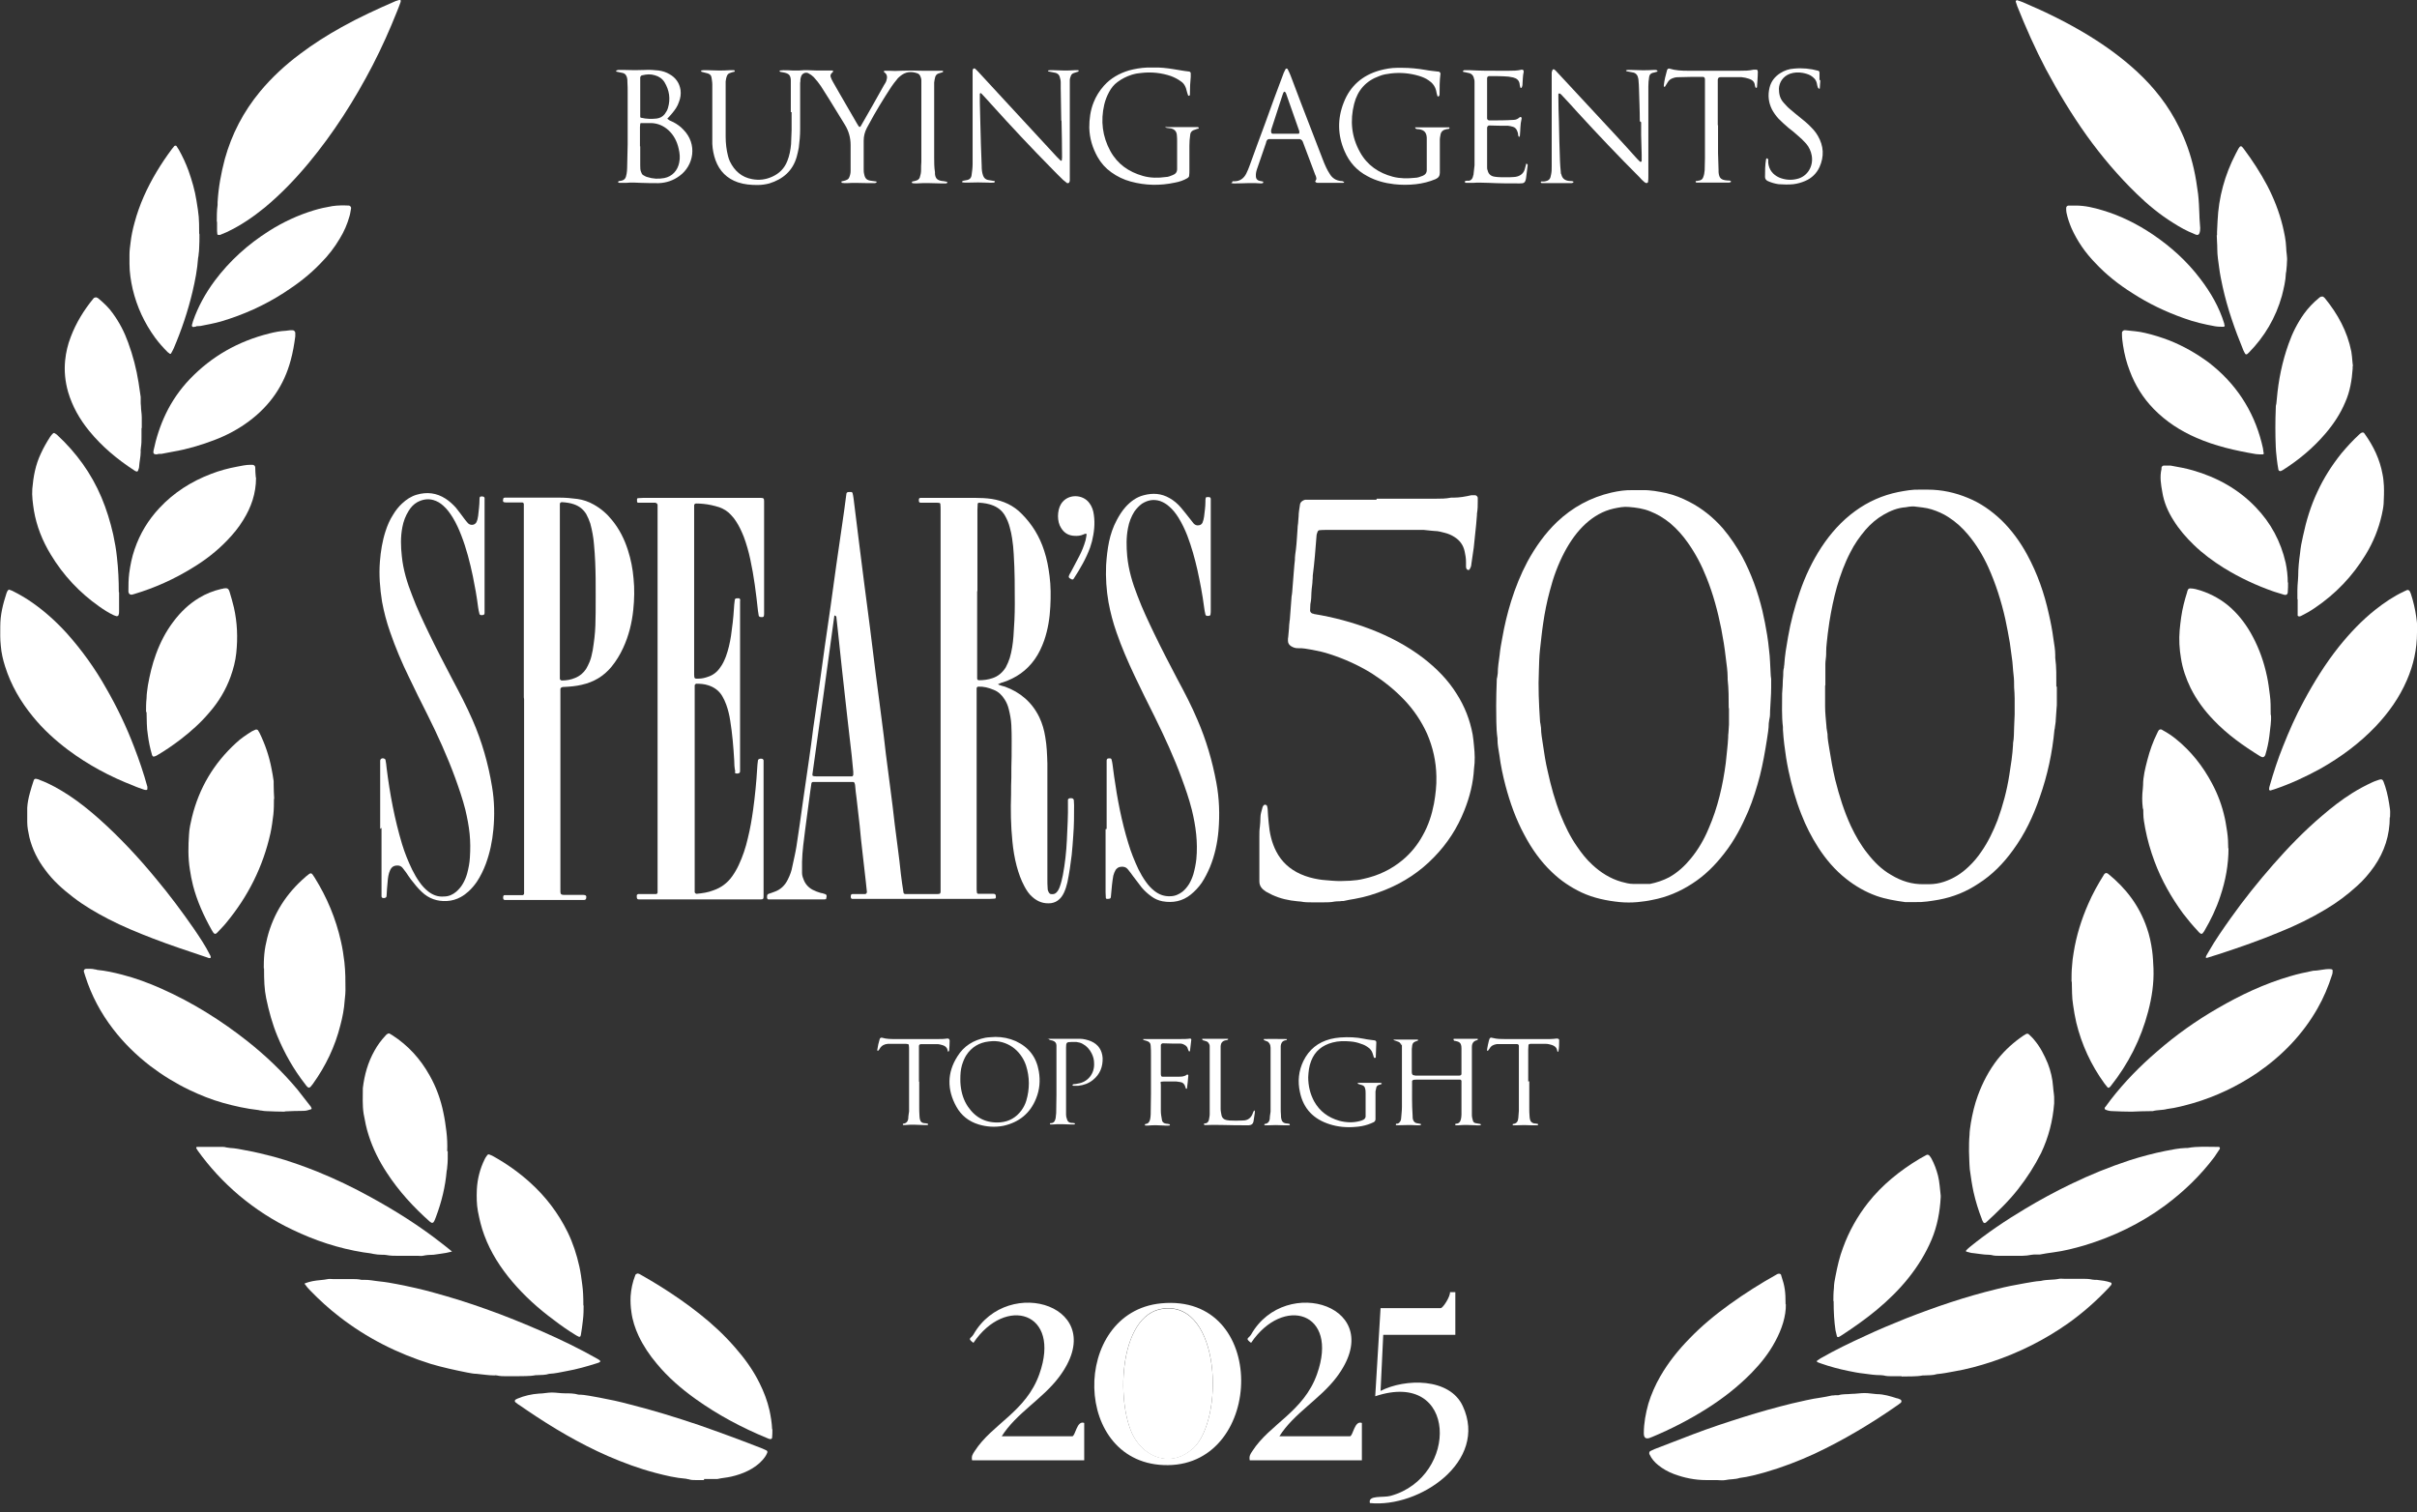 <?xml version="1.0" encoding="UTF-8"?>
<svg id="Layer_1" xmlns="http://www.w3.org/2000/svg" version="1.1" viewBox="0 0 905.3 566.5">
  <rect x="0" y="0" width="905.3" height="566.5" fill="#333333" stroke="none"/>
  <!-- Generator: Adobe Illustrator 29.6.1, SVG Export Plug-In . SVG Version: 2.1.1 Build 9)  -->
  <path d="M373.6,255.9c.2.2.3.5.5.6.8.3,1.5.5,2.3.7,5.8,2.1,10.2,5.9,12.9,11.5,1.1,2.3,1.8,4.8,2.2,7.3.6,3.3.7,6.7.8,10,0,1.5,0,3,0,4.6v38.6c0,1.2,0,2.4.1,3.6,0,.6.2,1.1.5,1.6.2.3.5.5.8.5.8.1,1.4,0,2-.6.6-.6,1-1.4,1.3-2.3.5-1.4.8-2.8,1.1-4.2.8-4.3,1.3-8.7,1.5-13.1.2-4.6.5-9.3.4-13.9,0-.4,0-.8,0-1.2,0-.3.3-.5.7-.6.2,0,.5,0,.7,0,.4,0,.8.4.8.7,0,.6.1,1.3.1,1.9,0,3.8,0,7.5-.3,11.3-.2,2.5-.3,4.9-.6,7.4-.4,3.4-.9,6.8-1.6,10.2-.3,1.3-.7,2.6-1.3,3.9-.5,1-1,1.8-1.8,2.5-.9.8-1.8,1.2-3,1.4-2.7.3-5-.5-7-2.3-1.3-1.1-2.2-2.5-3-4-1.3-2.4-2.2-5-2.9-7.6-.8-3-1.3-6.1-1.6-9.2-.6-5.9-.7-11.8-.5-17.7,0-2.1,0-4.2.1-6.2,0-2.6,0-5.3.1-7.9,0-3.9.1-7.8-.1-11.8-.1-2.1-.5-4.1-1-6.1-.3-1.2-.8-2.4-1.5-3.5-1-1.6-2.3-2.9-4.1-3.6-1.9-.8-3.8-1.3-5.8-1.2-.3,0-.6.3-.6.6,0,.8,0,1.6,0,2.4v72.4c0,.6,0,1.1.1,1.7,0,.3.3.5.5.5.5,0,1,0,1.4,0,1.4,0,2.9,0,4.3,0,.7,0,.9.3.9,1.1,0,0,0,.2,0,.2,0,.3-.2.5-.4.5-.6,0-1.3.1-1.9.1h-49.4c-.7,0-1.4,0-2.1,0-.1,0-.3-.1-.4-.2-.2-.2-.2-1.1,0-1.4.1-.1.3-.2.4-.2.6,0,1.3,0,1.9,0,1,0,1.9,0,2.9,0,.4,0,.7-.4.7-.8-.1-1.3-.3-2.5-.4-3.8-.4-3.5-.8-7-1.2-10.5-.4-3.5-.8-7-1.1-10.5-.4-3.5-.8-7-1.2-10.5-.2-1.5-.4-3-.5-4.5,0-.3-.1-.6-.2-.9,0-.3-.3-.4-.5-.5-.2,0-.5,0-.7,0h-13.7c-.2,0-.5,0-.7,0-.3,0-.6.3-.6.6-.1,1-.3,1.9-.4,2.8-.6,4.8-1.3,9.5-1.9,14.3-.5,4-1.1,8.1-1.2,12.2,0,1.4,0,2.7,0,4.1,0,.8.2,1.6.5,2.3.6,1.8,1.8,3.2,3.5,4.1,1,.5,2,.9,3.1,1.2.3,0,.6.1.9.2,1.3.3,1.4.6,1,2.1-.2,0-.5.1-.7.1-6.8,0-13.6,0-20.4,0s-.3,0-.5,0c-.2,0-.4-.2-.5-.5,0-.2,0-.5,0-.7,0-.4.2-.8.6-.9.7-.2,1.4-.5,2-.7,2.4-.8,4.1-2.4,5.2-4.7.8-1.6,1.4-3.2,1.7-5,.5-2.4,1.1-4.8,1.5-7.3.9-5.8,1.7-11.5,2.5-17.3.7-5.1,1.5-10.1,2.2-15.2.6-4,1.1-7.9,1.6-11.9.7-5.1,1.5-10.1,2.2-15.2s1.4-10.1,2.1-15.2,1.5-10.1,2.2-15.2,1.4-10.1,2.1-15.2,1.5-10.1,2.2-15.2c.6-3.9,1.1-7.8,1.6-11.6,0-.6.4-.8,1-.8.2,0,.5,0,.7,0,0,0,.2,0,.2,0,.1,0,.3.2.4.3.2.7.3,1.4.4,2.1.7,5.6,1.4,11.3,2.1,16.9.6,5,1.3,10,1.9,15,.7,5.6,1.5,11.2,2.2,16.9.7,5.6,1.4,11.3,2.1,16.9.7,5.6,1.5,11.2,2.2,16.9.6,4.4,1.1,8.7,1.6,13.1s1.2,8.7,1.7,13.1c.6,4.4,1.1,8.7,1.6,13.1.4,3.1.8,6.2,1.2,9.3.4,3.1.8,6.2,1.1,9.3.3,2.4.6,4.8,1,7.1,0,.3.3.6.7.6.3,0,.6,0,1,0h10.6c.4,0,.8,0,1.2-.1.1,0,.3-.2.3-.3,0-.1.1-.3.1-.5,0-.7,0-1.4,0-2.2v-140.5c0-.9,0-1.8-.1-2.6,0-.1-.2-.3-.3-.3-.3,0-.6-.1-1-.1-1.6,0-3.2,0-4.8,0-.5,0-1,0-1.4,0-.1,0-.3-.1-.4-.2-.2-.2-.2-1.2,0-1.4.1-.1.3-.2.4-.2.5,0,1,0,1.4,0h19.2c2.1,0,4.1.1,6.2.4,4.3.7,8.1,2.4,11.2,5.6,3.9,3.9,6.7,8.5,8.4,13.8,1,3,1.6,6.2,2,9.4.5,3.8.5,7.7.3,11.5-.2,4.3-.9,8.6-2.3,12.7-.9,2.5-2,4.9-3.5,7-3,4.3-7.1,7.1-12,8.7-.4.1-.8.2-1.1.4s-.8.2-1.2.4h0ZM366,221.4v30.4c0,.8,0,1.6,0,2.4,0,.3.3.6.6.6,1.8,0,3.5-.2,5.2-.8,2.1-.7,3.7-2.1,4.9-4,.6-1.1,1.1-2.3,1.5-3.5.8-2.7,1.2-5.5,1.4-8.2.3-4,.5-8,.5-12,0-6.2,0-12.5-.4-18.7-.1-2-.3-4-.6-5.9-.2-1.4-.5-2.8-.9-4.2-.4-1.6-1-3-1.8-4.4-1-1.7-2.4-2.9-4.3-3.7-1.7-.7-3.5-1-5.4-1.1-.2,0-.5.2-.5.4,0,.8-.1,1.6-.1,2.4v30.4h0ZM312.6,230.5c0,0-.1.1-.1.2-2.7,19.8-5.4,39.5-8.2,59.3,0,.1,0,.3,0,.5.4.3.9.3,1.4.3h12.5c.3,0,.6,0,1,0,.1,0,.4-.4.4-.5,0-.4,0-.8,0-1.2-.2-2.1-.4-4.1-.6-6.2-.6-4.9-1.1-9.8-1.7-14.8-.6-5.7-1.3-11.4-1.9-17.1-.5-5-1.1-10-1.6-15-.2-1.5-.3-3-.5-4.5,0-.2,0-.5-.2-.7,0-.1-.2-.1-.4-.2h0Z" fill="#fff"/>
  <path d="M770.4,257.2v6c0,.7,0,1.4-.1,2.1-.1,1.4-.2,2.9-.3,4.3,0,.9-.2,1.8-.3,2.6,0,.4-.1.8-.2,1.2-.8,8.6-2.6,17-5.5,25.2-2.4,7.1-5.6,13.8-10,19.8-3.6,5-7.8,9.3-13,12.6-4.5,3-9.4,5-14.8,6-2.9.5-5.8,1-8.8.9-.9,0-1.8,0-2.6,0-.4,0-.8,0-1.2,0-3.6-.5-7.3-1.1-10.7-2.3-4.2-1.5-8-3.7-11.4-6.4-4.2-3.3-7.6-7.3-10.5-11.8-2.5-3.9-4.6-8-6.3-12.4-2.1-5.3-3.6-10.7-4.8-16.3-.7-3.3-1.2-6.6-1.6-9.9-.2-1.8-.4-3.6-.5-5.5,0-.3,0-.6,0-1-.5-4.1-.3-8.3-.3-12.5,0-1,.2-1.9.2-2.9,0-1.3.1-2.6.2-3.8,0-1,0-2.1.3-3.1,0-.3,0-.6.1-.9.2-3.5.8-7,1.4-10.4,1-5.8,2.5-11.4,4.4-16.9,2-5.9,4.7-11.6,8.1-16.8,3.5-5.3,7.6-9.9,12.7-13.6,4.8-3.5,10.2-5.9,16.1-7.1,2.7-.5,5.3-1,8.1-.9,1,0,1.9,0,2.9,0,5.3,0,10.3,1.1,15.1,3.1,4.7,1.9,8.8,4.8,12.5,8.3,3.9,3.8,7.1,8.2,9.7,13,3.8,7,6.4,14.4,8.1,22.2.7,3,1.3,6.1,1.7,9.2.3,2.1.7,4.1.7,6.2,0,.3,0,.6,0,1,.5,3.6.4,7.2.4,10.8h0ZM683.6,256.9h0v.5c0,2.4,0,4.8,0,7.2,0,2.5.3,4.9.5,7.4,0,1,.3,1.9.4,2.9,0,1.9.4,3.8.7,5.7.6,3.9,1.3,7.7,2.2,11.5,1.5,6,3.3,11.8,5.9,17.4,1.7,3.6,3.7,7.1,6.2,10.2,2.5,3.2,5.3,6,8.8,8,3.8,2.3,7.8,3.6,12.3,3.5.6,0,1.3,0,1.9,0,1.9,0,3.8-.3,5.6-.9,3.6-1.2,6.6-3.1,9.3-5.7,1.8-1.7,3.4-3.6,4.8-5.7,2.5-3.6,4.4-7.6,6-11.7,2-5.5,3.5-11.1,4.4-16.9.6-3.8,1.2-7.6,1.4-11.4,0-.2,0-.3,0-.5.4-2,.3-4,.4-6,0-1.6.2-3.2.2-4.8,0-2,0-4,0-6,0-1.4-.1-2.7-.2-4.1,0-1.5,0-3.1-.2-4.6-.3-2.3-.3-4.6-.7-6.9-.3-1.7-.4-3.5-.7-5.2-.5-3-1.1-6-1.7-8.9-1.5-6.7-3.6-13.3-6.4-19.5-2-4.4-4.5-8.5-7.6-12.2-2.1-2.5-4.5-4.7-7.3-6.5-2-1.3-4.1-2.2-6.3-2.9-2.2-.7-4.4-.8-6.6-1.1-.6,0-1.3,0-1.9.1-.4,0-.8.2-1.2.2-3,.2-5.7,1.3-8.3,2.8-2.6,1.5-4.8,3.4-6.8,5.7-2.2,2.6-4.1,5.3-5.6,8.3-2.2,4.2-3.8,8.6-5.1,13.1-1.2,4.3-2.1,8.7-2.8,13.1-.2,1.4-.4,2.8-.6,4.3-.2,2.3-.6,4.6-.6,6.9,0,.2,0,.5,0,.7,0,1.3-.3,2.6-.3,3.8,0,2.6,0,5.3,0,7.9h0Z" fill="#fff"/>
  <path d="M560.4,264.3c0-3.1.1-5.9.2-8.8,0-.6,0-1.3.2-1.9,0-.5.2-.9.2-1.4,0-2.3.4-4.6.7-6.9.2-2.1.6-4.3,1-6.4.8-4.6,1.9-9.2,3.3-13.7,1.6-5.1,3.6-10.1,6.1-14.8,3-5.5,6.6-10.6,11.1-14.9,5.8-5.5,12.6-9.2,20.4-11,2.7-.6,5.3-1,8.1-.9,1.1,0,2.2,0,3.4,0,3.1-.1,6,.5,9,1.1,3,.7,5.8,1.8,8.5,3.2,4.9,2.5,9.1,5.9,12.7,10,2.8,3.3,5.2,6.9,7.3,10.7,3.4,6.4,5.8,13.1,7.5,20.1.7,3,1.3,6.1,1.8,9.2.3,1.8.5,3.6.7,5.5.4,2.9.4,5.9.6,8.8,0,.7.1,1.4.2,2.1,0,1.1,0,2.2,0,3.3,0,2.9-.3,5.8-.4,8.6,0,1.1,0,2.2-.3,3.3,0,.5-.2,1-.2,1.4,0,2.1-.4,4.1-.7,6.2-.7,4.5-1.5,9-2.6,13.4-1.2,4.6-2.6,9.1-4.4,13.4-2.4,5.6-5.2,11-9,15.8-3.4,4.4-7.3,8.3-12,11.3-4.6,3-9.6,5.1-15,6.1-1.8.4-3.6.6-5.4.8-2.2.2-4.5.2-6.7,0-4.9-.5-9.8-1.5-14.3-3.6-4.2-2-7.9-4.5-11.2-7.7-4.2-4-7.5-8.7-10.2-13.8-3.2-5.9-5.4-12.1-7.1-18.5-1-3.8-1.8-7.6-2.3-11.5-.3-1.9-.7-3.8-.7-5.7,0-.2,0-.3,0-.5-.6-4.1-.4-8.3-.5-12.3h0ZM647.5,265.3c0-3.8,0-7.3-.4-10.8,0-.2,0-.5,0-.7,0-2.5-.4-4.9-.7-7.4-.4-3.6-1-7.3-1.7-10.9-1.3-6.5-3-12.9-5.5-19.1-1.8-4.6-4.1-9-7-13.1-1.9-2.7-4-5.1-6.6-7.3-2.3-1.9-4.8-3.4-7.6-4.5-2.5-1-5.2-1.4-7.9-1.6-1.9-.2-3.8.2-5.7.6-4,.9-7.4,2.9-10.4,5.6-3.3,3-5.8,6.6-7.9,10.5-2.5,4.7-4.3,9.6-5.6,14.7-1.1,4-1.9,8.1-2.5,12.2-.5,3.3-.8,6.6-1.2,10-.3,2.5-.3,5.1-.4,7.6-.3,6.2,0,12.5.4,18.7,0,.5.1,1,.2,1.4,0,.5.2,1,.2,1.4,0,2.1.4,4.1.7,6.2.5,3.4,1,6.8,1.8,10.1,1.2,5.5,2.7,11,4.8,16.3,1.7,4.2,3.6,8.2,6.2,11.9,1.7,2.5,3.5,4.8,5.7,6.8,3.1,2.9,6.7,5.2,10.9,6.4,1.5.4,2.9.8,4.5.8h5c.4,0,.8,0,1.2,0,2.5-.5,4.9-1.3,7.2-2.5,3.2-1.8,5.8-4.2,8.1-7,2.8-3.4,5-7.2,6.7-11.3,3.4-7.8,5.3-16.1,6.4-24.5.2-1.6.3-3.2.5-4.8.2-1.6.3-3.2.4-4.8,0-.6,0-1.1.1-1.7,0-1,.2-2.1.2-3.1,0-2.2,0-4.3,0-6.2h0Z" fill="#fff"/>
  <path d="M515.7,186.8h22.1c1.9,0,3.8,0,5.7-.4.3,0,.6,0,1,0,2.2,0,4.4-.4,6.6-.9.5,0,1,0,1.4,0,.5,0,.9.5,1,.9,0,.4,0,.8,0,1.2,0,1.6,0,3.2-.3,4.8,0,.2,0,.3,0,.5-.2,2.5-.4,4.9-.7,7.4-.2,1.6-.3,3.2-.5,4.8-.3,2.1-.6,4.1-.9,6.2,0,.7-.3,1.4-.7,2,0,.1-.3.3-.4.2-.2,0-.5-.1-.6-.3-.2-.2-.3-.6-.3-.9,0-.6,0-1.1,0-1.7,0-1.4-.2-2.7-.5-4-.5-2.4-1.8-4.2-3.9-5.5-1.1-.7-2.3-1.2-3.5-1.5-1.2-.3-2.5-.7-3.8-.7-.4,0-.8-.1-1.2-.1-1-.1-1.9-.2-2.9-.3-.8,0-1.6,0-2.4,0h-34.1c-.9,0-1.8,0-2.6.1-.3,0-.6.3-.7.6-.2.5-.4,1.1-.4,1.6-.2,2.5-.4,4.9-.6,7.4-.2,2.5-.5,4.9-.8,7.4,0,.6,0,1.3-.1,1.9,0,1-.2,2.1-.3,3.1,0,.5-.1.9-.1,1.4,0,1.4-.1,2.9-.4,4.3-.1.8,0,1.6-.1,2.4,0,.5.4.9.8,1.1.2,0,.5.1.7.2,7.3,1.2,14.4,3.1,21.2,5.7,7,2.7,13.7,6.2,19.7,10.8,4.9,3.8,9.2,8.1,12.5,13.4,3,4.7,5,9.8,6,15.3.2,1.4.4,2.9.5,4.3.3,2.8.4,5.6,0,8.4-.3,5.4-1.6,10.6-3.6,15.6-2.6,6.6-6.4,12.5-11.4,17.6-5.2,5.4-11.3,9.4-18.2,12.2-3.7,1.5-7.5,2.7-11.5,3.4-1.4.2-2.8.5-4.2.8-.5,0-1,0-1.4.1-.6,0-1.3,0-1.9.1-1.4.3-2.9.3-4.3.3h-4.1c-1.4,0-2.9,0-4.3-.3-.4-.1-.8,0-1.2-.1-3.3-.3-6.5-1-9.5-2.4-.8-.4-1.6-.8-2.3-1.2-.5-.3-.9-.7-1.3-1-.8-.8-1.2-1.7-1.2-2.8,0-.6,0-1.3,0-1.9,0-5,0-10.1,0-15.1,0-1.2,0-2.4.2-3.6.1-1.1.2-2.2.2-3.4,0-1.2.4-2.4.7-3.5.1-.5.3-.9.7-1.2.2-.2.7,0,.9.1.3.4.3.9.4,1.4.1,1.8.2,3.5.4,5.3.3,3.7,1.1,7.3,2.8,10.6,2,3.9,5.1,6.7,9.1,8.5,2.2,1,4.5,1.6,6.9,2,1.7.3,3.3.3,5,.5,2.2.2,4.5.1,6.7,0,1.7-.1,3.4-.3,5-.7,5.5-1.2,10.4-3.5,14.7-7.1,3.1-2.6,5.6-5.7,7.5-9.2,2.1-3.7,3.4-7.7,4.2-11.9.6-3.4,1-6.8.9-10.2-.1-5.6-1.3-10.9-3.5-16-2.1-4.6-4.9-8.8-8.4-12.5-3.7-3.9-7.7-7.1-12.2-10-5-3.1-10.3-5.5-15.9-7.3-2.1-.7-4.3-1.2-6.5-1.6-1.8-.3-3.6-.7-5.5-.6-.9,0-1.7-.3-2.5-.8-.7-.5-1.1-1.1-1.1-2s0-.9.1-1.4c.1-1.1.2-2.2.3-3.3,0-.8.1-1.6.2-2.4,0-.2,0-.5.1-.7.2-2.6.4-5.2.6-7.9,0-.6.1-1.1.2-1.7,0-.3.1-.6.1-.9.2-2.6.4-5.1.6-7.6,0-.8.2-1.6.2-2.4,0-.6.2-1.3.2-1.9,0-1.4.2-2.7.4-4.1.3-2.5.4-5.1.6-7.6,0-.7.1-1.4.2-2.1,0-.9.2-1.8.2-2.6,0-1.4.3-2.9.5-4.3.1-1.1,1.1-1.7,1.9-1.9.3,0,.6,0,1,0,.8,0,1.6,0,2.4,0h23.3Z" fill="#fff"/>
  <path d="M275.4,289c-.3-1.4-.4-2.8-.4-4.3-.3-5-.7-9.9-1.5-14.8-.3-2-.8-4.1-1.5-6-.4-1.1-.9-2.2-1.5-3.2-1.2-2-3-3.3-5.2-4-1.5-.5-3-.6-4.5-.6-.2,0-.6.4-.6.6,0,.6,0,1.1,0,1.7v73.9c0,.6,0,1.3,0,1.9,0,.2.4.6.7.6,2.1-.2,4.3-.5,6.3-1.3,2.9-1,5.2-2.7,7-5.2,1-1.4,1.8-2.8,2.5-4.3,1.5-3.2,2.6-6.5,3.4-10,.9-3.6,1.5-7.2,2-10.8.7-5.1,1.2-10.2,1.5-15.3,0-1,.2-2.1.3-3.1,0-.3.4-.5.7-.6.2,0,.5,0,.7,0,.4,0,.6.3.7.6,0,.2,0,.5,0,.7,0,.7,0,1.4,0,2.2v45.8c0,.7,0,1.4,0,2.2,0,1.1-.2,1.2-1.3,1.2-.6,0-1.1,0-1.7,0h-41.8c-.6,0-1.3,0-1.9,0-.6,0-.8-.3-.8-1s0-.3,0-.5c0-.2.2-.4.5-.5.4,0,.8,0,1.2,0h4.6c.3,0,.6,0,.9,0,.3,0,.6-.3.6-.6,0-.2,0-.5,0-.7v-141.8c0-.9,0-1.8,0-2.6,0-.5-.4-.8-.9-.9-1.7,0-3.4,0-5,0-.5,0-1,0-1.4,0-.2,0-.4-.2-.4-.5,0-.3,0-.6,0-.9,0-.1.2-.3.3-.3.6,0,1.3-.1,1.9-.1h44.2c1,0,1.2.2,1.2,1.3,0,.6,0,1.1,0,1.7v40.5c0,1.1-.3,1.3-1.5,1.1-.2,0-.4-.3-.5-.4-.1-.6-.2-1.2-.3-1.9-.7-6.5-1.5-13-2.9-19.4-.6-2.8-1.4-5.6-2.4-8.3-.8-2-1.7-4-2.9-5.8-.5-.8-1.1-1.6-1.8-2.3-1.2-1.4-2.8-2.4-4.5-3-1-.3-2-.6-3-.8-1.9-.4-3.8-.6-5.7-.6-.3,0-.7.3-.7.6,0,.7,0,1.4,0,2.1v61.4c0,1.5.2,1.6,1.7,1.5,1.2,0,2.4-.3,3.5-.7,1.9-.6,3.4-1.8,4.5-3.4,1-1.3,1.6-2.7,2.2-4.2.9-2.5,1.5-5.1,1.9-7.7.5-3.4.9-6.8,1.1-10.2,0-1,.2-2.1.3-3.1,0-.6.3-.8,1-.8s.3,0,.5,0c.3,0,.4.2.5.4s0,.5,0,.7c0,.7,0,1.4,0,2.2v59c0,.6,0,1.3,0,1.9,0,.5.1,1.1-.4,1.3-.5.2-1.1.3-1.6-.2h0Z" fill="#fff"/>
  <path d="M196.2,261.2v-69.8c0-.9,0-1.8,0-2.6,0-.3-.3-.6-.6-.6-.7,0-1.4,0-2.1,0-1.4,0-2.7,0-4.1,0-.9,0-1.2-.3-.9-1.4,0-.2.3-.4.5-.4.4,0,.8,0,1.2,0,6.5,0,12.9,0,19.4,0,2.2,0,4.5.2,6.7.5,2.1.3,4.2,1,6.1,2.1,2.7,1.5,5,3.5,6.9,5.9,2.7,3.3,4.6,7.1,5.9,11.2,1.1,3.4,1.8,7,2.1,10.6.4,3.9.3,7.8-.1,11.7-.5,4.9-1.7,9.8-3.8,14.3-1.2,2.6-2.6,4.9-4.4,7.1-2.9,3.5-6.6,5.7-11.1,6.7-2.1.5-4.3.7-6.4.8-.4,0-.8,0-1.2.2-.1,0-.2.2-.3.3s-.1.3-.1.5c0,.7,0,1.4,0,2.2v71.7c0,3.3-.3,3,3,3h5.5c1.1,0,1.4.4,1.1,1.5,0,.1-.2.2-.3.3s-.3.1-.4.1c-.3,0-.6,0-1,0h-27.6c-.4,0-.8,0-1.2,0-.1,0-.3-.1-.4-.2-.2-.3-.2-1.1,0-1.4,0-.1.2-.2.4-.2.4,0,.8,0,1.2,0h4.6c.3,0,.6,0,.9,0,.3,0,.6-.3.6-.6,0-.9,0-1.8,0-2.6v-70.2h0ZM209.7,221.5v30.4c0,.8,0,1.6,0,2.4,0,.2.4.6.7.6,1.8,0,3.5-.3,5.1-1,1.7-.7,3-1.8,4-3.3.5-.8.9-1.7,1.3-2.6.6-1.4.9-2.9,1.2-4.4.5-3.1.9-6.2,1-9.3,0-1.6.1-3.2.1-4.8,0-8.5.2-16.9-.6-25.4-.2-2.7-.7-5.4-1.4-8-.4-1.2-.9-2.4-1.5-3.5-1.1-1.8-2.6-3-4.6-3.7-1.4-.5-2.9-.7-4.5-.8-.4,0-.8.2-.8.7,0,.8,0,1.6,0,2.4v30.2h0Z" fill="#fff"/>
  <path d="M81.2,83.1c0-2,0-4.2.3-6.3,0-.3,0-.6,0-1,.3-5.5,1.3-10.9,2.7-16.2,2.6-9.4,7-17.8,13.2-25.3,4.4-5.3,9.5-10,15-14.1,4.9-3.7,10.1-7,15.5-10,6.6-3.7,13.4-6.8,20.3-9.8.5-.2,1.1-.3,1.6-.5,0,0,.3.2.3.3,0,.2,0,.5-.1.7-.4,1.1-.8,2.2-1.3,3.4-2.7,6.8-5.7,13.5-9.1,20.1-6.8,13.1-14.7,25.5-24.1,36.8-5,6-10.3,11.5-16.3,16.5-4.4,3.6-9.1,6.8-14.2,9.2-.9.4-1.8.8-2.6,1.1-.2,0-.5,0-.7,0-.1,0-.3-.2-.3-.3,0-.4-.1-.8-.1-1.2,0-1.1,0-2.2,0-3.5h0Z" fill="#fff"/>
  <path d="M824.1,85.4c0,.5,0,1.4-.4,2.2-.1.2-.6.5-.8.4-.4-.1-.8-.2-1.1-.4-2.8-1.1-5.3-2.5-7.8-4.1-5-3.1-9.5-6.8-13.7-10.9-6.9-6.7-13.1-14-18.7-21.8-5.7-8-10.7-16.3-15.3-24.9-4-7.6-7.5-15.5-10.7-23.5-.2-.6-.4-1.2-.6-1.8,0-.1,0-.3.2-.4s.3-.2.4-.1c.7.2,1.4.5,2,.7,8.7,3.7,17.1,7.8,25.2,12.8,6.3,3.9,12.2,8.2,17.6,13.2,6.5,6,11.9,12.9,15.8,20.9,2.5,5,4.3,10.2,5.5,15.5.7,3.1,1.2,6.3,1.6,9.4.3,2.6.4,5.2.5,7.9,0,1.5.2,3,.3,4.9h0Z" fill="#fff"/>
  <path d="M142.4,310.5v-23.3c0-.7,0-1.4,0-2.2,0-.8.8-1.2,1.6-.8.2.1.4.3.4.5.2.9.3,1.9.4,2.9,1.2,9.7,3,19.3,5.8,28.6,1,3.3,2.3,6.5,3.8,9.6.8,1.6,1.7,3.2,2.8,4.7.9,1.3,2,2.5,3.3,3.5,1.7,1.3,3.6,2,5.8,1.8,1.8,0,3.3-.7,4.6-1.8.9-.8,1.7-1.7,2.3-2.7.8-1.3,1.4-2.7,1.8-4.2.5-1.9.9-3.9,1-5.9.2-3,.2-5.9-.1-8.9-.3-3-.9-6-1.6-9-1-4-2.4-8-3.8-11.9-3-8.2-6.6-16.1-10.5-23.9-2.3-4.6-4.6-9.1-6.8-13.8-2.7-5.5-5.1-11.2-7.1-17-1.3-3.7-2.3-7.5-3-11.3-.8-5-1.2-10-.8-15.1.3-3.8.9-7.6,2.1-11.3.7-2.2,1.6-4.3,2.9-6.3.9-1.5,2-2.9,3.3-4.1,1.6-1.5,3.4-2.7,5.5-3.3,3.8-1.1,7.4-.7,10.8,1.5,1.4.9,2.7,2.1,3.8,3.3,1.1,1.4,2.2,2.8,3.2,4.2.4.6.9,1.1,1.4,1.7.4.4.9.6,1.5.6.7,0,1.3-.4,1.6-.9.4-.8.6-1.6.7-2.5.2-2,.5-4,.5-6,0-.3,0-.6.1-.9,0,0,0-.1.1-.2.2-.2,1.1-.2,1.4,0,.1,0,.2.2.3.4,0,.5,0,.9,0,1.4v39.3c0,.8,0,1.6,0,2.4,0,.6-.3.8-.9.8-.2,0-.3,0-.5,0-.2-.1-.5-.2-.5-.4-.2-.8-.4-1.6-.5-2.4-.5-4-1.2-7.9-2-11.8-1.1-5.2-2.4-10.3-4.3-15.2-.9-2.3-1.9-4.6-3.2-6.7-1-1.6-2.1-3.2-3.6-4.5-1.1-1-2.3-1.7-3.7-2.1-2.1-.6-4.1-.2-6,.8-1.4.8-2.4,1.9-3.2,3.2-1.2,1.9-2,4-2.4,6.2-.7,3.6-.6,7.2-.2,10.8.5,5.1,2,10,3.9,14.8,1.8,4.8,4,9.4,6.2,14,2.8,5.8,5.7,11.4,8.7,17.1,2.7,5.1,5.4,10.2,7.7,15.5,3.5,8,5.9,16.4,7.3,25,.9,5.3,1,10.7.5,16-.4,4.4-1.3,8.7-2.8,12.8-.9,2.4-2,4.7-3.4,6.8-.9,1.3-1.9,2.5-3.1,3.6-.9.8-1.8,1.5-2.9,2.1-1.6.9-3.4,1.4-5.2,1.5-3.6.2-6.8-.9-9.4-3.4-1.5-1.4-2.8-3-4.1-4.7-.6-.8-1.2-1.7-1.8-2.6-.4-.6-.9-1.1-1.3-1.7-.5-.6-1.1-.9-1.9-.9-1.4,0-2.2.5-2.8,1.8-.6,1.3-.8,2.8-.9,4.2-.2,1.8-.3,3.5-.4,5.3,0,.6-.3.8-.9.9h-.2c-.5,0-.8-.2-.8-.7,0-.6,0-1.3,0-1.9v-23.7h0Z" fill="#fff"/>
  <path d="M414.5,310.5v-23.3c0-.7,0-1.4,0-2.2,0-1,.6-1,1.5-.9.1,0,.3.2.3.3.2.6.3,1.2.4,1.9.2,1.5.4,3,.6,4.5,1.2,8.5,2.8,16.9,5.3,25,1,3.4,2.3,6.6,3.8,9.8.8,1.6,1.7,3.2,2.8,4.7.9,1.3,2,2.5,3.3,3.5,1.7,1.3,3.6,2,5.8,1.9,1.8,0,3.3-.7,4.6-1.7,1-.8,1.8-1.8,2.5-2.9.7-1.2,1.2-2.4,1.6-3.7.5-1.8.9-3.7,1.1-5.6.6-6.3-.2-12.4-1.7-18.5-1-4-2.4-8-3.8-11.8-2.9-7.9-6.4-15.5-10.1-23-2.6-5.1-5.1-10.3-7.6-15.5-2.5-5.3-4.8-10.6-6.7-16.1-1.3-3.7-2.3-7.5-3-11.3-.8-4.6-1.1-9.2-.9-13.9.2-3,.5-5.9,1.1-8.8.6-2.8,1.5-5.5,2.9-8.1.9-1.7,1.9-3.3,3.2-4.8,1.9-2.1,4.1-3.8,6.9-4.5,3.4-.9,6.6-.7,9.7,1.1,1.6.9,3,2.1,4.2,3.5,1.1,1.3,2.2,2.7,3.3,4.1.5.6,1,1.3,1.5,1.9.4.4.9.7,1.5.7.8,0,1.5-.3,1.8-1,.3-.7.5-1.5.6-2.3.2-1.8.5-3.6.5-5.5,0-.5,0-1,.1-1.4,0-.2.2-.4.5-.4.2,0,.5,0,.7,0,.4,0,.6.2.7.6,0,.8,0,1.6,0,2.4v39.3c0,.6,0,1.1-.1,1.7,0,.3-.4.5-.7.5-.2,0-.5,0-.7,0-.2,0-.4-.3-.5-.5-.2-.9-.4-1.9-.5-2.8-.6-4.7-1.5-9.3-2.5-13.9-1-4.4-2.2-8.7-3.8-12.9-.9-2.3-2-4.6-3.3-6.7-1-1.6-2.1-3-3.5-4.2-1-.9-2-1.5-3.3-2-2.5-.8-4.7-.4-6.9,1-1.1.8-2,1.8-2.8,2.9-1.2,1.9-2,4-2.4,6.2-.7,3.5-.6,7-.3,10.5.5,5.2,2,10.2,3.9,15,1.8,4.8,4,9.4,6.2,14,2.8,5.8,5.7,11.4,8.7,17.1,2.7,5,5.3,10,7.5,15.2,3.3,7.6,5.6,15.5,7.1,23.6,1.1,5.9,1.3,11.9.8,17.9-.4,4.7-1.4,9.3-3.2,13.7-.9,2.1-1.9,4.1-3.1,5.9-1.1,1.6-2.5,3.1-4.1,4.4-3.1,2.5-6.7,3.2-10.6,2.5-1.5-.3-2.9-.9-4.1-1.8-1.4-1-2.6-2.1-3.7-3.4-1.1-1.4-2.1-2.8-3.2-4.2-.6-.8-1.2-1.7-1.9-2.5-.7-.9-1.7-1.2-2.8-1-.8.1-1.3.5-1.8,1.1-.4.7-.7,1.4-.9,2.2-.2,1.2-.4,2.4-.5,3.5-.2,1.4-.2,2.9-.4,4.3,0,.7-.3.9-1.1.9-.2,0-.3,0-.5,0-.1,0-.3-.2-.3-.3,0-.7-.1-1.4-.1-2.1v-23.7h0Z" fill="#fff"/>
  <path d="M114.2,480.7c1.1-.4,1.9-.6,2.8-.8,2-.4,4-.4,5.9-.8.5-.1,1.1,0,1.7,0h7c1.3,0,2.6,0,3.8.3.2,0,.5,0,.7,0,2.1-.1,4.1.4,6.2.6,2.1.2,4.3.6,6.4,1,4.6.9,9.2,1.9,13.8,3.2,6.6,1.8,13,3.8,19.4,6.1,7.1,2.5,14.2,5.4,21.1,8.4,7.1,3.1,14.1,6.5,20.8,10.3.3.2.7.4,1,.7,0,0,0,.4,0,.4-.3.2-.7.4-1.1.5-3.8,1.2-7.6,2.3-11.6,3-2.1.4-4.2.9-6.4,1-1.5.5-3,.4-4.5.5-.2,0-.3,0-.5,0-2.5.5-5.1.3-7.6.4-1.1,0-2.2,0-3.4,0s-2.4,0-3.6-.3c-.3,0-.6-.1-.9,0-2.2,0-4.4-.4-6.7-.6-1.2,0-2.4-.3-3.6-.5-4.5-.9-9.1-1.9-13.5-3.2-12.5-3.9-24-9.7-34.3-17.7-3.9-3-7.5-6.3-10.9-9.8-.7-.7-1.4-1.5-2.1-2.5h0Z" fill="#fff"/>
  <path d="M712.2,515.5h-3.4c-1.1,0-2.2,0-3.3-.3-.3,0-.6-.1-1-.1-2.2,0-4.3-.3-6.4-.6-2-.2-3.9-.6-5.9-1-3.4-.7-6.8-1.6-10.2-2.8-.5-.2-.9-.3-1.3-.5-.2-.1-.3-.5,0-.6.4-.3.8-.5,1.2-.8,5.4-3.1,11-5.8,16.7-8.4,5.1-2.4,10.2-4.5,15.4-6.6,11-4.3,22.2-8.1,33.7-10.9,3.5-.9,7-1.6,10.5-2.2,2-.3,4.1-.8,6.2-.9,2.3-.6,4.6-.3,6.9-.8.5-.1,1.1,0,1.7,0,2.2,0,4.5,0,6.7,0,1.4,0,2.7,0,4,.3.5.1,1.1.1,1.7.1,1.8.2,3.5.4,5.2,1,.3.1.4.5.2.8,0,.1-.2.3-.3.4-.2.2-.4.5-.6.7-4.7,5-9.8,9.5-15.3,13.4-8.8,6.2-18.4,11-28.6,14.4-4.6,1.5-9.3,2.8-14.1,3.6-2.1.4-4.2.8-6.4,1-1.5.5-3.2.4-4.8.5-.2,0-.3,0-.5,0-2.6.5-5.2.3-7.9.4h0Z" fill="#fff"/>
  <path d="M106.8,416.4c-2.4,0-4.7-.1-7.1-.2-.6,0-1.1-.1-1.7-.2-.4,0-.8-.1-1.2-.2-4.5-.5-9-1.5-13.3-2.7-4.3-1.2-8.5-2.9-12.5-4.8-5.2-2.5-10.1-5.5-14.7-9-5.2-4-9.9-8.6-13.9-13.8-4.7-6.1-8.2-12.7-10.5-20-.2-.5-.3-1.1-.5-1.6-.1-.5.3-1,.8-1,1.1,0,2.2-.1,3.3.2.3,0,.6.1.9.2,3.2.3,6.3,1,9.4,1.8,5,1.3,9.9,3.1,14.6,5.2,11.7,5.2,22.4,11.9,32.4,19.8,6.8,5.4,13,11.3,18.6,18,1.7,2.1,3.3,4.3,5,6.4.1.2.2.4.3.6,0,.1,0,.4-.2.4-.9.3-1.8.6-2.8.6-2.4,0-4.8.1-7.1.2h0Z" fill="#fff"/>
  <path d="M798.3,416.4c-2.3,0-4.7-.1-7-.2-1,0-1.9-.2-2.8-.6,0,0-.2-.3-.2-.4,0-.2.1-.5.3-.6.7-.9,1.3-1.8,2-2.7,5.2-6.7,11-12.6,17.4-18.1,7-6.1,14.6-11.5,22.6-16.1,8.6-5,17.5-9.2,27.1-12,2.9-.9,5.9-1.5,8.8-2.1,2.1,0,4.1-.7,6.2-.6.2,0,.5,0,.7.1.1,0,.3.2.3.4,0,.5,0,1.1-.2,1.6-1.4,4.4-3.2,8.7-5.5,12.7-5.6,9.8-13.3,17.7-22.6,24.1-7.4,5-15.4,8.8-23.9,11.3-3.2.9-6.5,1.8-9.8,2.2-1.8.5-3.7.3-5.4.8-.2,0-.5,0-.7,0-2.4,0-4.8.1-7.2.2h0Z" fill="#fff"/>
  <path d="M3.5,220.9c.4.1.8.3,1.1.4,2.6,1.3,5.2,2.8,7.6,4.5,4.7,3.3,9,7.2,12.9,11.5,5.6,6.3,10.5,13.1,14.6,20.4,4.1,7.1,7.6,14.4,10.5,22,1.9,4.9,3.6,9.9,5,15,0,.3,0,.6,0,.9,0,.1-.2.3-.3.3-.3,0-.6,0-.9-.1-1.4-.5-2.7-.9-4-1.5-8.8-3.4-17-7.8-24.5-13.4-4.9-3.7-9.4-7.8-13.2-12.5-4.6-5.6-8.2-11.8-10.4-18.8-.8-2.5-1.4-5.1-1.6-7.7-.3-2.5-.2-4.9-.2-7.4,0-4.2,1-8.2,2.3-12.2.1-.4.3-.7.5-1.1.1-.2.4-.2.6-.4h0Z" fill="#fff"/>
  <path d="M905.3,236.9c0,6.2-1.3,12.2-3.8,17.9-2.8,6.5-6.8,12.1-11.6,17.2-6.1,6.4-13.1,11.6-20.9,16-5.5,3-11.1,5.6-17,7.6-.5.2-1.1.3-1.6.5-.2,0-.5-.1-.5-.4,0-.5.1-1.1.3-1.6,1.4-4.9,3-9.8,4.9-14.5,2.3-5.8,4.8-11.5,7.8-17,3.8-7.1,8.1-14,13.1-20.3,4.1-5.1,8.6-9.9,13.8-14,3.3-2.6,6.7-4.9,10.5-6.7.4-.2.9-.4,1.3-.6.3-.1.8.1,1,.5.1.3.3.6.4.9.9,2.8,1.6,5.7,2,8.6.3,2,.5,4,.4,6h0Z" fill="#fff"/>
  <path d="M78.9,358.8c-.5.2-.9,0-1.4-.2-6.8-2.3-13.6-4.5-20.3-7.1-5.7-2.2-11.3-4.5-16.7-7.3-4.6-2.4-9.1-5-13.2-8.2-3.9-3-7.5-6.2-10.4-10.2-2.8-3.7-4.8-7.7-5.9-12.2-.4-1.9-.8-3.7-.8-5.7,0-1.8,0-3.5,0-5.3.1-1.9.5-3.8,1-5.6.4-1.5.9-3.1,1.4-4.6.2-.7.6-.8,1.3-.6.4.1.8.2,1.1.4,3.8,1.4,7.4,3.5,10.8,5.7,4.1,2.7,7.9,5.8,11.5,9,7.6,6.8,14.6,14.3,21.1,22.2,5.1,6.1,9.8,12.4,14.3,18.9,2.1,3.1,4.2,6.2,5.9,9.6.2.3.4.7.3,1.1Z" fill="#fff"/>
  <path d="M895.1,306.1c0,6.8-2,12.9-5.8,18.4-1.9,2.7-4,5.2-6.5,7.4-3.6,3.3-7.5,6.2-11.7,8.7-5.5,3.3-11.2,6.1-17.2,8.5-7.4,3.1-14.9,5.7-22.5,8.2-1.6.5-3.2,1-4.8,1.5-.1,0-.3,0-.4-.1,0,0,0-.2,0-.2.1-.3.2-.6.4-.9.2-.4.5-.8.7-1.2,2.5-4.4,5.4-8.5,8.3-12.6,4.9-6.9,10.2-13.5,15.8-19.9,5.7-6.5,11.7-12.7,18.3-18.3,3.6-3.1,7.3-6,11.3-8.5,2.4-1.5,4.8-2.8,7.4-4,.3-.1.6-.3.9-.4,3.3-1.2,3-1.3,4.1,1.9.9,2.8,1.4,5.7,1.8,8.7.1.9,0,1.9,0,2.9h0Z" fill="#fff"/>
  <path d="M775.9,367.8c0-2,0-4,.2-6,.1-1.7.3-3.3.6-5,1-6.3,2.9-12.4,5.5-18.3,1.6-3.7,3.6-7.3,5.8-10.8,0-.1.2-.3.3-.4.2-.2.6-.4.9-.2.1,0,.3.1.4.2,6.7,5.4,11.7,12,14.5,20.2,1,2.8,1.6,5.7,2,8.6.3,2.2.4,4.5.5,6.7.2,5.5-.6,10.8-2,16.1-2.7,10.3-7.4,19.6-14,27.9-.2.2-.3.4-.5.5-.2.2-.5.2-.7,0-.4-.5-.8-1-1.2-1.5-5-6.9-8.5-14.5-10.5-22.7-.5-2.2-.9-4.4-1.2-6.6-.5-2.9-.4-5.9-.5-8.9h0Z" fill="#fff"/>
  <path d="M98.8,362.7c0-1.1,0-3.2.2-5.3s.6-4.1,1.1-6.1c2.3-9.1,7.2-16.7,14.3-22.8,0,0,.1-.1.2-.2,2-1.6,1.9-1.7,3.3.5,4.6,7.4,7.9,15.3,9.8,23.8.6,2.6,1,5.2,1.3,7.8.4,3.5.4,7,.4,10.5,0,1-.1,1.9-.2,2.9,0,.3-.1.6-.1,1-.2,3.1-.8,6.2-1.6,9.2-2,8-5.5,15.3-10.3,22-1.3,1.8-1.6,1.9-2.9.1-4.3-5.5-7.7-11.5-10.4-18-1.9-4.6-3.2-9.4-4.2-14.2-.7-3.4-.8-6.8-.8-11.2h0Z" fill="#fff"/>
  <path d="M752.8,470.4h-3.8c-1,0-2.1,0-3.1-.3-.3,0-.6-.1-1-.1-1.9,0-3.8-.4-5.7-.6-.9,0-1.9-.4-2.8-.6,0,0,0-.3,0-.4.5-.5.9-.9,1.4-1.3,6.5-5.3,13.5-10,20.7-14.3,5.5-3.3,11.2-6.4,17-9.2,7.2-3.5,14.6-6.5,22.2-9,4.4-1.4,8.9-2.6,13.4-3.5,2.5-.5,5-1,7.6-1.1.2,0,.5,0,.7,0,3.8-.7,7.6-.4,11.5-.4,0,0,.2,0,.2,0,.3,0,.5.5.3.8-.7,1-1.3,2-2,3-5.2,6.9-11.4,12.9-18.4,18.1-9.2,6.8-19.4,11.7-30.3,15-3.8,1.1-7.7,2.1-11.6,2.6-1.7.2-3.3.5-5,.8-.5,0-1,0-1.4,0-.6,0-1.1,0-1.7.1-2.3.5-4.6.4-6.9.4h-1.2,0Z" fill="#fff"/>
  <path d="M169.3,468.8c-1,.2-1.6.4-2.2.5-.6.1-1.3.2-1.9.3-.5,0-.9.2-1.4.2-.5,0-.9.2-1.4.2-1.4,0-2.7.1-4.1.4-.5.1-1.1,0-1.7,0-2.5,0-5,0-7.4,0-1.5,0-3,0-4.5-.3-.5-.1-1.1-.1-1.7-.1-1,0-2.1-.1-3.1-.3-1.2-.3-2.5-.4-3.8-.6-9.3-1.5-18.1-4.4-26.6-8.5-7.2-3.4-13.8-7.7-19.9-12.8-5.9-5-11.1-10.6-15.6-16.9-.2-.3-.3-.6-.5-.8,0-.2,0-.5.3-.5,0,0,.2,0,.2,0,3.2,0,6.4,0,9.6,0,.4,0,.8.1,1.2.2.5,0,.9.2,1.4.2,2,.1,3.9.5,5.9.9,3.5.6,7,1.5,10.5,2.4,5.5,1.5,10.8,3.4,16.1,5.5,6.9,2.8,13.6,6,20.1,9.6,9.3,5.1,18.2,10.7,26.5,17.2,1.2.9,2.4,1.9,3.9,3.1h0Z" fill="#fff"/>
  <path d="M834.7,317.7c0,6.2-1.1,12.2-3.1,18.1-1.5,4.6-3.6,8.9-6,13-.2.3-.4.5-.6.8-.2.2-.6.3-.9,0-.4-.3-.7-.6-1-1-1.9-2-3.7-4.2-5.4-6.4-4.4-6-8.1-12.5-10.7-19.5-1.5-4-2.7-8.2-3.5-12.4-.3-1.8-.7-3.6-.7-5.5s0-1.4-.2-2.1c-.3-2.4-.3-4.8,0-7.2,0-.5.1-1,.1-1.4,0-3.2.8-6.3,1.6-9.4.9-3.5,2.1-6.9,3.7-10.1.2-.4.4-.9.7-1.2.1-.1.4-.2.6-.2.3,0,.6.2.9.4,1.7.9,3.3,2,4.8,3.2,5.7,4.6,10.1,10.2,13.5,16.6,2.2,4.1,3.8,8.4,4.8,13,.4,1.7.6,3.5.9,5.2.3,2.1.4,4.1.4,6.2h0Z" fill="#fff"/>
  <path d="M102.6,299.2c0,1.9,0,3.9-.2,5.8-.3,2.4-.6,4.8-1.1,7.1-2.8,12.6-8.4,23.7-16.6,33.6-.5.6-1,1.2-1.6,1.8-.6.6-1.2,1.3-1.8,1.9-.6.6-1,.5-1.5-.2-.2-.3-.4-.7-.6-1-2.9-5.2-5.4-10.7-6.9-16.5-.5-2-.9-4-1.2-6.1-.7-4.4-.6-8.8-.3-13.1.1-2.1.6-4.3,1.1-6.4,2.7-11,8.2-20.2,16.5-27.8,1.8-1.7,3.9-3.1,6-4.4.4-.2.8-.4,1.3-.6.3-.1.7,0,.9.2.2.3.4.7.6,1,2.1,4.3,3.6,8.7,4.5,13.4.3,1.6.6,3.1.8,4.7,0,.4,0,.8,0,1.2,0,1.8.1,3.7.2,5.5h0Z" fill="#fff"/>
  <path d="M263.7,554.4h-3.1c-.9,0-1.8,0-2.6-.3-.3,0-.6-.1-1-.2-3.9-.3-7.7-1.2-11.5-2.2-6.1-1.6-12-3.8-17.8-6.3-10.7-4.7-20.7-10.6-30.4-17.2-1.1-.8-2.2-1.5-3.4-2.3-.3-.2-.6-.5-.9-.7-.3-.3-.2-.8.2-1,.2-.1.4-.2.6-.3,2.6-1.1,5.3-1.7,8.1-1.9,1.6,0,3.2-.4,4.8-.4,1.6,0,3.2.3,4.8.3,1.8,0,3.5,0,5.2.5,2.6,0,5.2.7,7.8,1.1,3.8.7,7.5,1.5,11.2,2.5,8.8,2.2,17.5,4.9,26.1,7.8,8,2.8,15.9,5.7,23.8,8.8.5.2,1,.5,1.5.7.3.1.4.6.3.8-.4,1.1-1.1,2-1.8,2.8-1.5,1.7-3.4,3-5.4,4-2,1-4.1,1.7-6.3,2.2-1.7.4-3.5.5-5.2.9-.4,0-.8,0-1.2,0h-3.8Z" fill="#fff"/>
  <path d="M641.3,554.4h-2.2c-4.2,0-8.2-.8-12.2-2.3-2.1-.8-4.1-1.9-5.8-3.3-1.4-1.1-2.5-2.4-3.3-4.1-.2-.4,0-1.1.4-1.2.5-.2,1-.5,1.5-.7,4.8-1.8,9.5-3.7,14.3-5.5,6.3-2.4,12.6-4.5,19-6.5,6-1.9,12.1-3.6,18.2-5.1,3.6-.8,7.1-1.7,10.8-2.2,1.4-.2,2.8-.5,4.2-.8.4,0,.8,0,1.2-.1.4,0,.8,0,1.2,0,1.6-.5,3.3-.3,5-.5,1.6,0,3.2-.3,4.8-.3,1.5,0,3,.3,4.5.4,2.7,0,5.2.8,7.7,1.6,0,0,.2,0,.2,0,.5.3,1.4.3,1.4,1.1,0,.6-.7.8-1.1,1.2-10,7-20.5,13.3-31.6,18.5-5.9,2.7-11.9,5-18.1,6.8-3.2.9-6.5,1.8-9.8,2.2-1.8.6-3.6.4-5.4.8-1,.2-2.1,0-3.1,0h-1.9,0Z" fill="#fff"/>
  <path d="M218.6,489.1c0,1.3,0,3.5-.3,5.7-.2,1.7-.4,3.3-.7,5,0,.2-.1.5-.2.7,0,.2-.5.3-.6.2-.4-.2-.9-.4-1.3-.7-2.8-1.7-5.5-3.6-8.1-5.6-5.7-4.2-10.9-8.9-15.5-14.3-4.4-5.2-8.1-10.9-10.5-17.4-1.1-2.9-1.8-5.9-2.4-9-.5-2.7-.5-5.4-.4-8.1.2-4,1.2-7.9,3-11.5.2-.5.6-.9.9-1.4.2-.3.6-.4.9-.2.6.2,1.2.5,1.7.8,4.8,2.7,9.3,5.9,13.4,9.6,5.9,5.3,10.6,11.5,14.1,18.6,2,4.1,3.4,8.4,4.4,12.9.5,2.3.8,4.5,1.1,6.9.3,2.2.4,4.5.4,7.6h0Z" fill="#fff"/>
  <path d="M686.7,487.3c0-1.2,0-3,.2-4.8,0-1.5.3-3,.6-4.5.7-3.6,1.5-7.2,2.8-10.6,2.2-6.1,5.4-11.8,9.4-16.9,5.3-6.7,11.9-12,19.2-16.4.9-.5,1.8-1,2.7-1.5.3-.2.9,0,1.1.3.2.3.5.6.7,1,1.1,2,1.9,4.2,2.5,6.5.6,2.4.7,4.9,1,7.4,0,.2,0,.5,0,.7-.3,5.5-1.3,10.8-3.4,15.8-2.2,5.2-5.1,9.9-8.6,14.3s-7.5,8.3-11.8,11.9c-4.2,3.5-8.6,6.6-13.2,9.6-.4.3-.8.5-1.2.7-.3.1-.7,0-.7-.4-.2-.7-.3-1.4-.5-2.1-.5-3.4-.7-6.8-.7-10.9h0Z" fill="#fff"/>
  <path d="M167.7,431.2c0,1,0,2.1,0,3.1,0,1-.1,1.9-.2,2.9,0,.5-.1,1-.2,1.4-.5,5.9-1.9,11.6-4,17.2-.3.7-.5,1.5-1,2.1-.1.1-.5.2-.7.1-.2-.1-.4-.3-.6-.4-6.1-5.4-11.6-11.4-16.1-18.3-2.9-4.4-5.2-9-6.8-14-.9-2.7-1.4-5.4-1.9-8.1-.5-3.2-.3-6.4-.3-9.6.6-5,1.9-9.7,4.4-14.1,1.1-2,2.5-3.9,4.1-5.6.2-.2.4-.5.7-.6.3-.2.6-.3.9-.1.4.2.7.4,1,.6,5.9,3.8,10.5,8.9,13.9,15,2.5,4.4,4.2,9.1,5.2,14.1.5,2.3.8,4.5,1.1,6.9.3,2.5.4,4.9.3,7.4h0Z" fill="#fff"/>
  <path d="M737.5,431.3c0-2.2,0-4.2.2-6.2,0-1.5.3-3,.5-4.5.6-3.5,1.4-6.9,2.6-10.2,1.8-4.9,4.2-9.5,7.4-13.6,2.8-3.5,6-6.4,9.7-8.9.3-.2.7-.4,1-.6.4-.2.8-.1,1.1.2.7.7,1.4,1.3,2,2.1,2.2,2.6,3.7,5.6,5,8.7,1.1,2.8,1.8,5.8,2,8.8.1,1.7.5,3.3.4,5,0,.4,0,.8,0,1.2-.5,6.5-2.1,12.7-4.9,18.6-2.4,4.8-5.3,9.3-8.6,13.5-3.5,4.5-7.6,8.4-11.8,12.3-.1.1-.2.2-.4.3-.2.2-.7.1-.8-.1-.2-.4-.5-.8-.6-1.3-1.3-3.3-2.3-6.6-3.1-10.1-.6-2.8-1-5.6-1.4-8.5-.2-2.3-.2-4.6-.3-6.8h0Z" fill="#fff"/>
  <path d="M668.9,488.5c.1,4.5-1.5,9.4-4,14-2.3,4.3-5.3,8.1-8.8,11.7-5,5.1-10.6,9.5-16.6,13.3-6.6,4.2-13.6,7.8-20.8,10.8-.2,0-.3.1-.5.2-1.7.7-2.5.1-2.5-1.6,0-3.8.7-7.5,1.7-11.1,1.1-3.6,2.6-7,4.5-10.3,3-5.2,6.7-9.8,10.8-14,4.6-4.8,9.7-9,15.1-12.9,5.7-4.1,11.7-7.9,17.8-11.3.2-.1.4-.2.7-.2.2,0,.5,0,.6.2.2.1.3.4.3.6,1.3,3.8,1.6,5.9,1.6,10.7h0Z" fill="#fff"/>
  <path d="M289.3,535.4c0,1,0,2.1-.1,3.1,0,.4-.5.7-.9.5-.3,0-.6-.2-.9-.3-9.5-3.9-18.5-8.7-26.9-14.7-5.3-3.8-10.3-8.1-14.5-13.2-2.7-3.2-5-6.6-6.8-10.4-1.3-2.8-2.3-5.8-2.7-8.9-.3-2-.4-4-.3-6,.2-2.6.7-5.2,1.7-7.7,0-.2.2-.5.4-.6.2-.1.5-.2.6-.2.4.1.9.3,1.3.6,2.2,1.3,4.4,2.5,6.6,3.9,5.3,3.3,10.4,6.8,15.3,10.7,4.8,3.8,9.2,7.9,13.2,12.5,3.6,4.1,6.8,8.5,9.2,13.4,1.6,3.2,2.9,6.6,3.7,10.1.5,2.3.9,4.7,1,7.1h0Z" fill="#fff"/>
  <path d="M850.6,267.8c.2,2.2-.3,5-.6,7.9-.3,2.4-.8,4.7-1.5,7,0,.1-.1.3-.2.4-.2.4-.6.6-1,.5-.2-.1-.5-.2-.7-.3-6.3-3.9-12.4-8.2-17.5-13.6-3.5-3.6-6.4-7.6-8.6-12-1.7-3.5-3-7.2-3.6-11.1-.6-3.5-.8-7-.5-10.5.3-3.2.7-6.5,1.5-9.7.4-1.5.8-3.1,1.3-4.6,0-.3.2-.6.3-.9s.5-.5.8-.5c1.4,0,2.7.4,4,.8,4.2,1.4,8,3.5,11.3,6.5,3.4,3.1,6.1,6.8,8.2,10.8,2.5,4.7,4.2,9.6,5.3,14.8.5,2.3.8,4.7,1.1,7.1.3,2.2.3,4.5.3,7.4h0Z" fill="#fff"/>
  <path d="M54.7,266.8c0-1.6,0-3.5.2-5.3,0-1.6.3-3.2.5-4.8.7-3.9,1.6-7.8,3-11.6,1.6-4.4,3.7-8.5,6.5-12.2,2.7-3.6,5.8-6.6,9.6-8.9,2.6-1.6,5.4-2.7,8.4-3.4.3,0,.6-.1.9-.2,1.3-.2,1.8,0,2.2,1.3.6,1.9,1.1,3.8,1.6,5.8,1.3,5.7,1.5,11.4.9,17.1-.3,3-1.1,6-2.1,8.8-1.8,5-4.5,9.5-8,13.5-3.2,3.8-6.9,7.1-10.8,10.1-2.9,2.2-5.8,4.2-8.9,6-.3.2-.7.3-1.1.4-.1,0-.3,0-.4-.2-.2-.2-.3-.4-.3-.6-.7-2.4-1.2-4.8-1.5-7.2-.5-2.9-.4-5.7-.5-8.8h0Z" fill="#fff"/>
  <path d="M830.4,88.1c0-.4,0-.8,0-1.2,0-1.4.2-2.7.2-4.1.4-8.9,2.7-17.3,6.8-25.2.3-.6.7-1.3,1-1.9.7-1.2,1.1-1.2,1.9-.1,3.3,4.4,6.3,9,8.9,13.9,2.5,4.8,4.5,9.9,5.8,15.2.6,2.6,1.2,5.3,1.3,8,0,1.8.5,3.5.3,5.3,0,1-.1,1.9-.2,2.9,0,.5-.1.9-.2,1.4-.1,2.9-.8,5.7-1.5,8.5-2.3,8.2-6.5,15.3-12.4,21.3-.2.2-.5.4-.7.6-.2.1-.5,0-.6-.1-.2-.4-.5-.8-.7-1.3-3.2-7.8-6-15.7-7.8-23.9-.5-2.3-1-4.7-1.3-7.1-.3-2.3-.7-4.6-.7-6.9s-.2-3.5-.2-5.3h0Z" fill="#fff"/>
  <path d="M74.7,87.8c0,1.7,0,3.4-.1,5,0,.8-.1,1.6-.2,2.4,0,.5-.1.9-.2,1.4-.3,4.3-1.1,8.5-2.1,12.7-1.7,7.2-4.1,14.3-7,21.1-.3.7-.7,1.4-1.1,2.1,0,0-.3.1-.4,0-.3-.2-.5-.4-.8-.6-1.7-1.7-3.3-3.5-4.7-5.4-4-5.5-6.8-11.5-8.4-18.2-.7-3.1-1.2-6.3-1.2-9.5,0-1.1,0-2.2,0-3.4,0-1.5.2-3,.4-4.5.3-2.6.8-5,1.5-7.5.9-3.4,2.1-6.7,3.5-9.9,2.8-6.3,6.4-12.2,10.5-17.7.3-.4.6-.7.9-1.1.2-.2.7-.2.8,0,.3.5.6.9.9,1.4,1.4,2.5,2.6,5.1,3.6,7.8,1.3,3.7,2.4,7.4,3,11.3.9,5.6,1,6.3,1,12.2h0Z" fill="#fff"/>
  <path d="M860.5,224.5c0-1.1,0-2.2,0-3.4,0-1.2.1-2.4.2-3.6,0-.6.1-1.1.1-1.7,0-2.9.3-5.7.7-8.6.2-2.1.6-4.3,1.1-6.4,1.2-5.7,2.9-11.3,5.4-16.6,2.4-5.2,5.4-9.9,9-14.4,2.1-2.5,4.3-4.9,6.7-7.1.3-.3.6-.5,1-.7.1,0,.3,0,.5,0,.2.1.4.3.5.5,3.3,4.6,5.7,9.6,6.7,15.2.3,1.4.4,2.8.5,4.3.1,2.2,0,4.5-.1,6.7-.1,1.4-.4,2.8-.7,4.2-1.2,5.3-3.2,10.2-6,14.8-4.9,8.1-11.3,14.8-19.2,20.1-1.6,1.1-3.2,2-5,2.9-.2.1-.4.2-.7.2-.2,0-.5-.1-.6-.3,0-.4,0-.8,0-1.2v-5h0,0Z" fill="#fff"/>
  <path d="M44.6,221.8v7.2c0,.5,0,.9-.2,1.4,0,.2-.5.5-.8.4-.4-.1-.8-.3-1.1-.4-1.9-.9-3.6-2-5.3-3.2-7.4-5.2-13.5-11.7-18.2-19.5-3.1-5.1-5.3-10.6-6.3-16.5-.4-2.7-.8-5.4-.6-8.1.4-4.6,1.2-9,3.2-13.2,1-2.2,2.2-4.3,3.5-6.3.3-.5.7-.9,1.1-1.3.1-.1.5-.2.6,0,.4.2.7.4,1,.7,7.1,6.6,12.7,14.3,16.5,23.3,1.9,4.5,3.3,9.1,4.4,13.9.6,2.8,1.1,5.6,1.4,8.5.5,4.4.7,8.8.7,13.1h0Z" fill="#fff"/>
  <path d="M58.9,170.2h-.3c-1,0-1.3-.4-1.1-1.4,1-4.8,2.5-9.4,4.6-13.8,2.3-4.8,5.3-9.1,8.9-12.9,8.3-8.7,18.3-14.3,29.9-17.2,2-.5,4-.9,6.1-1,.6,0,1.1-.2,1.7-.2.3,0,.6,0,.9,0,.5,0,.9.4,1,.9,0,.5,0,1,0,1.4-.4,3-.9,6-1.7,8.9-2.5,9.4-7.7,16.9-15.4,22.7-4.1,3.1-8.6,5.5-13.4,7.3-5,1.9-10.1,3.4-15.4,4.3-1.4.2-2.8.6-4.2.8-.5,0-1.1,0-1.6.1h0Z" fill="#fff"/>
  <path d="M847.9,169.6s0,.2,0,.3c0,.1-.2.3-.3.3-.9,0-1.8,0-2.6-.1-7.7-1.3-15.2-3-22.3-6.1-6-2.6-11.4-6.1-16-10.8-4-4.1-7-8.9-9-14.3-1.2-3.1-2-6.2-2.5-9.5-.2-1.4-.4-2.7-.4-4,0-.3,0-.6,0-.9s.5-.7.8-.8c.2,0,.3,0,.5,0,2.5.3,4.9.4,7.3,1,3.1.7,6.2,1.7,9.1,2.8,5.3,2.1,10.2,4.9,14.8,8.3,10,7.7,16.7,17.8,19.8,30,.2.7.3,1.4.5,2.1,0,.5.2.9.2,1.6h0Z" fill="#fff"/>
  <path d="M857,218.2c0,1.2,0,2.4-.1,3.6,0,.8-.6,1.2-1.3,1-1.3-.4-2.6-.8-3.9-1.2-6.6-2.3-12.8-5.2-18.8-8.9-4-2.5-7.8-5.3-11.2-8.6-2.9-2.8-5.5-5.8-7.6-9.2-2.1-3.3-3.6-6.8-4.2-10.6-.5-2.8-1-5.7-.3-8.6,0-.2,0-.3,0-.5,0-.4.5-.8.8-.8.9,0,1.8,0,2.6,0,2.8.5,5.7,1,8.4,1.8,9,2.6,17,7,23.5,13.8,5.7,5.9,9.4,12.9,11.2,20.8.5,2.4.8,4.9.8,7.4h0Z" fill="#fff"/>
  <path d="M95.9,179c0,5.8-1.8,11-4.8,15.8-1.7,2.8-3.7,5.2-5.9,7.5-3.9,4.1-8.3,7.5-13.1,10.4-6.8,4.2-14.1,7.5-21.8,9.8-.2,0-.5.2-.7.2-.8.2-1.4-.2-1.5-1.1,0-2.3,0-4.6.3-6.9.4-3,1-6,2-8.9,2-5.9,5.1-11,9.3-15.5,5.4-5.8,12-10,19.4-12.8,3.1-1.2,6.4-2.1,9.7-2.7,1.6-.3,3.3-.7,5-.7.2,0,.5,0,.7,0,.6,0,1.1.4,1.1,1,0,1.2.1,2.4.2,3.6h0Z" fill="#fff"/>
  <path d="M53,160.3v3.4c0,1.3,0,2.6-.2,3.8,0,.6-.2,1.1-.1,1.7,0,1.9-.5,3.8-.6,5.7,0,.5-.3.9-.4,1.4,0,.2-.4.4-.6.3-.3-.1-.6-.2-.8-.4-6.3-4.1-12.1-8.9-16.9-14.8-3.6-4.4-6.3-9.2-7.9-14.6-1.1-3.9-1.5-7.8-1.1-11.8.3-3,1-6,2.1-8.8,2-5.3,4.9-10,8.5-14.4,0-.1.2-.2.4-.3.2,0,.5-.2.7-.1.4.1.7.3,1,.6,1.9,1.6,3.7,3.3,5.1,5.3,2.5,3.4,4.4,7.1,5.8,11,1.8,4.9,3.1,9.9,3.9,15,.3,1.8.5,3.6.8,5.4,0,.5,0,.9,0,1.4,0,.7,0,1.4.1,2.1,0,1.4.3,2.7.3,4.1s0,2.7,0,4.1h0Z" fill="#fff"/>
  <path d="M881.2,137.2v.9c-.3,4.3-1,8.6-2.8,12.6-1.8,4.3-4.4,8.2-7.4,11.7-4.6,5.4-10,9.9-16,13.7-.2.1-.4.2-.6.3-.3.2-.9,0-1-.4-.2-1.3-.5-2.7-.6-4-.1-.9-.2-1.9-.3-2.9,0-.6-.1-1.1-.1-1.7-.2-4.8-.2-9.6,0-14.4,0-.6,0-1.1.2-1.7,0-.6.2-1.3.2-1.9.6-7,2-13.9,4.4-20.6,1.4-4,3.3-7.8,5.8-11.3,1.6-2.2,3.5-4.2,5.6-5.9.2-.2.5-.4.8-.5.2,0,.5,0,.7,0,.3.2.5.4.7.6,4.8,5.9,8.4,12.4,9.9,20,.2,1.2.3,2.4.4,3.6,0,.7.2,1.4.2,1.7h0Z" fill="#fff"/>
  <path d="M777.5,77c3.5,0,6.8.8,10.1,1.8,6.7,2,12.9,5.1,18.7,9,6.8,4.6,12.8,10,17.8,16.6,3.9,5.1,7.1,10.6,9,16.8,0,.2,0,.5.2.7,0,.2-.2.5-.4.5-1.1,0-2.2,0-3.3-.2-3.9-.7-7.8-1.6-11.6-3-6.8-2.4-13.3-5.5-19.3-9.4-5.1-3.2-9.8-6.9-13.9-11.3-3.7-3.8-6.7-8.1-8.9-13-.8-1.9-1.5-3.9-1.9-5.9-.1-.5-.1-1.1-.1-1.7,0-.5.4-.9.9-.9,1,0,1.9,0,2.9,0Z" fill="#fff"/>
  <path d="M73.6,122.3c-.3,0-.7.1-1.1.2-.5,0-.7-.3-.6-.8.1-.5.3-.9.4-1.4,1.9-5.5,4.7-10.5,8.1-15.1,5.6-7.5,12.5-13.7,20.4-18.7,5.2-3.3,10.8-5.9,16.7-7.7,2.3-.7,4.6-1.2,7-1.6,2-.3,4.1-.3,6.2-.2.4,0,.9.6.8,1-.2,1-.3,2.1-.6,3-.8,2.9-2,5.7-3.6,8.3-2,3.4-4.4,6.5-7.2,9.3-4.1,4.3-8.8,7.9-13.8,11.1-7.3,4.7-15.1,8.2-23.5,10.7-2.4.7-4.8,1.1-7.2,1.6-.7.2-1.4.1-2.2.2h0Z" fill="#fff"/>
  <path d="M296.2,42v-9.4c0-.9,0-1.8,0-2.6-.1-1.8-.7-2.4-2.4-2.8-.5-.1-1.1-.2-1.6-.3-.1,0-.2-.2-.2-.4,0,0,.1-.1.2-.1.4,0,.8-.1,1.2-.1,1.1,0,2.2,0,3.4.1.9,0,1.8,0,2.6,0,2.1-.2,4.1-.1,6.2,0,1.4,0,2.7,0,4.1,0,.7,0,1.4,0,2.1,0,0,0,.2,0,.2.1,0,.1,0,.3,0,.4-.1.2-.3.3-.5.5-.4.4-.5.9-.4,1.3.2.7.5,1.3.9,2,.8,1.4,1.6,2.8,2.4,4.2,2.2,3.8,4.4,7.6,6.6,11.4.2.4.5.8.8,1.2,0,0,.3,0,.4,0,.2-.2.3-.4.4-.6,2.9-5,5.7-10,8.5-15,.2-.3.3-.5.5-.8s.3-.6.4-.9c.4-1.2.4-2.4-.9-3.2,0,0,0-.3,0-.4,0,0,.1,0,.2-.1.1,0,.3,0,.5,0,.4,0,.8,0,1.2,0,1.5.1,3,.1,4.5,0,2.6-.1,5.3-.1,7.9,0,1.8,0,3.7,0,5.5,0,.7,0,1.4,0,2.1,0,.2,0,.3.1.2.3,0,0,0,.2,0,.2-.5.2-1.1.3-1.6.5-.7.2-1.1.7-1.3,1.3-.2.7-.3,1.4-.4,2.1,0,.8,0,1.6,0,2.4v25.7c0,1.8,0,3.7.3,5.5,0,.2,0,.5,0,.7.2,1.7.9,2.3,2.6,2.6.6,0,1.2.2,1.9.3,0,0,.1,0,.1.2,0,0,0,.2,0,.2-.1,0-.3.2-.4.2-.7,0-1.4,0-2.2,0-3-.1-5.9-.2-8.9,0-.5,0-1.1,0-1.6-.1,0,0-.1-.1-.1-.2-.1-.2-.1-.3.1-.4.5-.1,1.1-.2,1.6-.4.6-.2,1-.6,1.2-1.1.3-.9.5-1.8.5-2.8,0-1,0-2.1.1-3.1,0-9.3,0-18.7,0-28.1s0-1.6,0-2.4c0-.6-.2-1.1-.4-1.6-.2-.4-.5-.8-1-1-2.4-.9-4.6-.6-6.5,1-.4.4-.9.7-1.2,1.2-.8.9-1.5,1.9-2.2,2.9-3,4.6-5.9,9.3-8.5,14.2-.2.3-.4.7-.6,1.1-.8,1.5-1.2,3.1-1.2,4.8,0,3.5,0,7,0,10.5,0,.7,0,1.4.2,2.1.3,1.6,1,2.2,2.5,2.4.7.1,1.4.2,2.1.3,0,0,0,.1,0,.2,0,0,0,.2,0,.2-.2,0-.4.2-.6.2-.8,0-1.6,0-2.4,0-2.7,0-5.4-.2-8.1,0-.6,0-1.3,0-1.9-.1,0,0,0-.1-.1-.2-.1-.2-.1-.3.1-.4.3,0,.6-.1.9-.2.3,0,.6-.2.9-.3.5-.2.8-.5,1-1,.3-.7.5-1.5.5-2.3,0-.9,0-1.8,0-2.6,0-2.4,0-4.8,0-7.2,0-2.7-.7-5.2-2.1-7.5-2-3.2-3.9-6.4-5.9-9.6-1-1.6-2-3.2-3.1-4.9-.8-1.2-1.7-2.3-2.7-3.4-.6-.6-1.3-1.1-2.1-1.5-.9-.4-2,0-2.5.9-.2.4-.3.9-.4,1.4,0,.5,0,1-.1,1.4,0,1.2,0,2.4,0,3.6,0,4.6,0,9.1,0,13.7,0,2.3-.2,4.6-.5,6.9-.2,1.2-.5,2.3-.8,3.5-1.5,5.2-5.1,8.3-10.2,9.9-1.5.4-3,.6-4.5.6-2.5,0-4.9-.2-7.3-1-4.1-1.4-6.9-4.2-8.4-8.3-.7-2-1.1-4-1.2-6.1,0-1.3,0-2.6,0-3.8,0-5,0-9.9,0-14.9,0-1.2,0-2.4,0-3.6,0-.9-.2-1.8-.3-2.6-.1-.8-.7-1.3-1.4-1.5-.8-.2-1.5-.4-2.3-.6-.1,0-.2-.2-.2-.4,0,0,0-.1.1-.1.2,0,.5-.1.7-.1.6,0,1.1,0,1.7,0,2.7.1,5.4.2,8.1,0,.5,0,1.1,0,1.7,0,.2,0,.3.1.3.3s0,.3-.3.3c-.5.1-1.1.3-1.6.5-.5.2-.8.5-1,1-.3.7-.4,1.4-.5,2.1,0,.7,0,1.4,0,2.2,0,6.2,0,12.3,0,18.5,0,2.5.3,5,.9,7.3.2.7.4,1.4.7,2,1.7,3.5,4.4,5.9,8.3,6.6,2.6.5,5.1.2,7.5-.9,2.7-1.2,4.6-3.1,5.7-5.9.8-2,1.2-4.1,1.4-6.3.1-1.8.1-3.5.2-5.3,0-2.2,0-4.5,0-6.7h0,0Z" fill="#fff"/>
  <path d="M614.2,45.4c0-4-.2-8-.3-12,0-1.1-.1-2.2-.2-3.4,0-.5-.2-.9-.3-1.4-.3-.7-.8-1.2-1.5-1.4-.9-.2-1.7-.3-2.6-.5-.1,0-.2-.2-.3-.3,0,0,0-.1.2-.1.1,0,.3-.1.5-.1.5,0,1,0,1.4,0,2.7.1,5.4.2,8.2,0,.5,0,1-.1,1.4.2,0,0,.1.1.1.2,0,0,0,.2,0,.2-.6.2-1.2.4-1.8.5-.8.2-1.2.8-1.3,1.5-.2,1.2-.3,2.4-.3,3.6,0,5.5,0,11,0,16.5,0,5.6,0,11.2,0,16.8,0,.8,0,1.6-.1,2.4,0,.4-.6.6-.9.4-.2-.1-.4-.2-.6-.4-.6-.5-1.2-1.1-1.7-1.7-7.9-7.9-15.6-16-23.2-24.3-1.8-2-3.6-4-5.5-6-.3-.4-.7-.7-1-1,0,0-.3-.1-.4-.1s-.3.1-.3.3c0,.4,0,.8,0,1.2,0,3,.1,5.9.2,8.9.1,5,.2,9.9.4,14.9,0,1.3.2,2.7.3,4.1,0,.3,0,.6.2.9.3,1.3,1,2.1,2.4,2.4.7.2,1.5,0,2.1.3,0,0,0,.1,0,.2s0,.2,0,.2c-.2,0-.4.2-.7.2-1.2,0-2.4,0-3.6,0-1.4,0-2.9,0-4.3,0-1.1,0-2.2,0-3.3,0-.1,0-.2-.2-.3-.3,0-.1,0-.3.2-.3.2,0,.3,0,.5,0,.2,0,.3,0,.5,0,2.1-.3,2.4-1,2.7-2.8.2-.9.2-1.9.2-2.9,0-3.8,0-7.7,0-11.5,0-7,0-14.1,0-21.1,0-.8,0-1.6,0-2.4,0-.4.2-.8.3-1.1,0-.2.5-.3.6-.2.3.2.7.5.9.8,1.4,1.5,2.7,2.9,4.1,4.4,6,6.5,12.1,13,18.1,19.5,2.7,2.9,5.3,5.8,7.9,8.7.4.4.8.8,1.2,1.2,0,0,.3,0,.4,0,.1,0,.2-.2.2-.4,0-.8,0-1.6,0-2.4,0-2.4-.2-4.8-.2-7.2,0-1.6,0-3.2,0-4.8h0Z" fill="#fff"/>
  <path d="M397.5,45.2c0-4.1-.2-8.2-.2-12.2,0-.7,0-1.4,0-2.2,0-.7-.2-1.4-.4-2.1-.2-.7-.8-1.2-1.5-1.4-.9-.2-1.7-.3-2.6-.5-.1,0-.2-.2-.3-.3,0,0,0-.1.1-.1.2,0,.5-.1.7-.1.5,0,1,0,1.4,0,2.6.1,5.1.2,7.7,0,.5,0,1,0,1.4,0,0,0,.2,0,.2.1,0,.1,0,.4-.1.4-.6.2-1.2.4-1.8.6-.5.2-.8.5-1,1-.2.5-.4,1.1-.4,1.6,0,.8,0,1.6,0,2.4,0,11,0,21.9,0,32.8,0,.8,0,1.6,0,2.4,0,.2-.1.5-.2.7,0,.2-.6.4-.8.3-.5-.4-1-.8-1.5-1.2-1.4-1.4-2.9-2.8-4.2-4.2-7.7-7.8-15.2-15.8-22.5-23.9-.6-.7-1.2-1.3-1.8-2-2.3-2.5-2.3-2.6-2.6-2.3,0,0-.1,0-.1.2,0,1,0,2.1,0,3.1,0,2.7.2,5.4.2,8.1.1,5.3.3,10.5.5,15.8,0,1.2.1,2.4.5,3.5.3.9.9,1.5,1.8,1.7.8.2,1.6.2,2.4.4.2,0,.3.2.2.3,0,.1-.2.3-.3.3-.7,0-1.4.1-2.1,0-2.6-.1-5.3-.1-7.9,0-.6,0-1.3,0-1.9-.1,0,0,0-.1,0-.2,0,0,0-.2,0-.2.1,0,.3-.2.4-.2.5-.1,1.1-.2,1.6-.3.9-.2,1.4-.9,1.5-1.7.2-1.4.4-2.9.4-4.3,0-3.5,0-7,0-10.5,0-7.2,0-14.4,0-21.6,0-.9,0-1.8,0-2.6,0-.2,0-.5.1-.7,0-.3.6-.5.8-.3.5.5,1.1,1,1.5,1.5,3.2,3.5,6.4,6.9,9.6,10.4,6.5,7,13,14.1,19.5,21.1.5.5,1,1,1.5,1.5,0,0,.4,0,.4-.1,0-.4.1-.8.1-1.2,0-4.6-.1-9.1-.2-13.7h0,0Z" fill="#fff"/>
  <path d="M530.1,47.7c.5,0,.9,0,1.3,0h10.3c.3,0,.6,0,1,0,.2,0,.3.2.2.3,0,.1-.2.3-.3.3-.4,0-.8.1-1.2.2-.9.2-1.6.8-1.8,1.7-.1.7-.3,1.4-.3,2.1,0,1.7,0,3.3,0,5,0,2.5,0,5,0,7.4,0,1.2-.5,1.9-1.6,2.4-2.4,1-4.8,1.6-7.4,1.9-2.7.3-5.4.3-8.1,0-3.5-.4-6.9-1.3-10-3-4-2.1-6.8-5.2-8.6-9.4-2.6-6-2.7-12.1-.3-18.2,2.4-6.2,7-10.2,13.4-12,2.2-.6,4.4-1,6.6-1,.6,0,1.3,0,1.9,0,3,0,5.9.3,8.8.8,1.5.3,3,.4,4.5.6.2,0,.5,0,.7.2.1,0,.2.2.3.4,0,.1.1.3,0,.5-.3,2.4-.3,4.8-.3,7.2,0,.3,0,.6-.2.9,0,0-.1,0-.2.1-.2.1-.3,0-.4-.1-.2-.7-.4-1.4-.5-2.1-.4-1.6-1.4-2.9-2.8-3.8-1.1-.8-2.4-1.3-3.7-1.7-3.4-1-6.9-1.3-10.4-.9-1.5.2-3,.4-4.4,1-5,1.8-8.1,5.3-9.4,10.4-1.6,6.3-1,12.4,2.2,18.1,2.7,4.9,7,7.8,12.3,9.2,2.7.7,5.5.7,8.3.4,1,0,2-.4,3-.8.9-.4,1.4-1.1,1.4-2,0-.4,0-.8,0-1.2v-9.1c0-.6,0-1.3,0-1.9-.1-1.9-.9-2.9-2.9-3.2-.4,0-.8,0-1.2-.2-.1,0-.2-.3-.3-.6h0Z" fill="#fff"/>
  <path d="M436.4,47.6c.5,0,1.1,0,1.6,0h9.6c.4,0,.8,0,1.2,0,0,0,.1.2.2.4,0,0,0,.2-.1.2-.4,0-.8.2-1.1.3-1.2.3-1.9.9-2,2-.2,1.3-.3,2.7-.3,4.1,0,3,0,6.1,0,9.1,0,.7,0,1.4-.1,2.1,0,.4-.3.7-.6.9-1.5.9-3.1,1.4-4.7,1.7-5.6,1.2-11.1,1.1-16.6-.4-2.6-.7-5.1-1.9-7.3-3.5-2.1-1.5-3.8-3.4-5.1-5.7-1.9-3.4-3-7-3.1-11,0-3.2.4-6.4,1.6-9.4.9-2.3,2.2-4.4,3.9-6.3,2.5-2.8,5.7-4.6,9.3-5.7,2.2-.6,4.5-1,6.9-1.1.7,0,1.4,0,2.2,0,2.6-.1,5.1.2,7.6.6,2,.3,3.9.7,5.9.9.3,0,.6.4.6.6,0,.5,0,1,0,1.4-.2,2-.3,4-.3,6s0,.6-.1.9c0,0-.2.1-.4.2,0,0-.1,0-.2-.2-.1-.3-.2-.6-.3-.9-.2-.6-.3-1.2-.5-1.8-.4-1.1-1-2-2-2.6-1.1-.8-2.3-1.4-3.6-1.9-3.5-1.2-7.2-1.6-10.9-1.2-1.3.1-2.5.3-3.8.7-1.9.6-3.7,1.5-5.3,2.7-1.4,1-2.4,2.3-3.2,3.8-.8,1.5-1.4,3-1.8,4.7-1.4,6.1-.7,11.9,2.3,17.4,2.7,4.9,6.9,7.8,12.2,9.3,2.8.8,5.7.8,8.6.4.9,0,1.7-.4,2.5-.7,1.1-.4,1.7-1.1,1.7-2.3,0-.3,0-.6,0-1,0-3,0-6.1,0-9.1,0-.9,0-1.8-.1-2.6-.1-1.4-.9-2.2-2.2-2.5-.5-.1-1.1-.1-1.6-.2-.3,0-.3-.3-.2-.6h0Z" fill="#fff"/>
  <path d="M250,44.5c.3.2.6.5.8.6.5.3,1,.4,1.5.7,1.3.7,2.6,1.6,3.6,2.7,5.5,5.5,3.9,13.6-1.4,17.4-2.3,1.7-4.9,2.6-7.8,2.7-2.1,0-4.3,0-6.5-.1-1.9-.1-3.8-.2-5.8,0-.7,0-1.4,0-2.2,0-.4,0-.8-.2-.7-.4.1-.2.3-.3.5-.3,2.2-.2,2.4-1.2,2.7-2.7.1-.7.2-1.4.2-2.2,0-3,.2-5.9.2-8.9,0-6.4,0-12.8,0-19.2,0-1.4,0-2.7-.1-4.1,0-.5,0-1-.1-1.4-.2-1-.7-1.8-1.8-2-.8-.2-1.6-.3-2.3-.5,0,0,0-.1,0-.2,0,0,0-.1.1-.2.2,0,.4-.2.7-.2.9,0,1.8,0,2.6,0,2.4.1,4.8.1,7.2,0,1.8-.1,3.5,0,5.3.2,1.4.2,2.8.6,4.1,1.4,2.3,1.3,3.7,3.3,4.1,5.9.2,1.5,0,3-.6,4.5-.5,1.6-1.5,3-2.6,4.3-.6.7-1.1,1.3-1.8,2h0ZM239.8,54.8h0v1.2c0,2,0,4,0,6,0,.9,0,1.8.4,2.6.2.5.4.9.9,1.1.4.2.8.5,1.3.6,2.1.7,4.2.8,6.4.4,3-.6,5-2.8,5.6-5.8.4-1.8.2-3.5-.2-5.2-.6-2.7-1.8-5.1-3.9-7-1.8-1.6-3.9-2.5-6.3-2.6-1.1,0-2.2,0-3.4,0s-.3,0-.5,0-.3.2-.3.3c0,.4-.1.8-.1,1.2,0,2.4,0,4.8,0,7.2h0ZM240.1,44.1c2.1.5,4,.5,5.9.3,1.3-.2,2.2-.7,3-1.7.5-.7,1-1.5,1.2-2.3,1-3.4.5-6.6-1.3-9.6-.8-1.3-2.1-2.2-3.6-2.6-1.6-.5-3.1-.4-4.7,0,0,0-.1,0-.2,0-.3.2-.5.4-.6.7,0,.2,0,.5,0,.7v13.1c0,.3,0,.6,0,1,0,.2.1.3.2.4h0Z" fill="#fff"/>
  <path d="M503.5,68c0,.1-.1.3-.2.4s-.3.1-.5.1c-3,0-5.9,0-8.9,0-.5,0-1,0-1.3-.5.1-.2.2-.4.3-.6.2-.3.2-.6.1-.9-.1-.4-.2-.8-.4-1.1-1.5-3.9-2.9-7.8-4.4-11.7-.1-.4-.3-.8-.5-1.1-.2-.2-.5-.4-.8-.5-.3,0-.6,0-1,0h-9.6c-.3,0-.6,0-1,0-.4,0-.7.3-.9.7-.1.2-.2.5-.2.7-1.1,3.1-2.1,6.2-3.2,9.3-.4,1.1-.7,2.1-.6,3.3,0,.8.5,1.4,1.2,1.6.5.1.9.2,1.4.3.2,0,.2.2.1.4,0,0,0,.1-.1.2-.2,0-.5.1-.7.1-3.2-.3-6.4,0-9.6,0s-.8-.1-1.2-.2c0,0,0-.1,0-.2s0-.1,0-.2c.2-.3.6-.2.9-.2,2,0,3.5-1.1,4.4-2.9.5-1,.9-2,1.3-3.1,1.9-5.2,3.8-10.5,5.8-15.8,2.2-6.1,4.4-12.2,6.7-18.2.2-.7.6-1.3.9-2,.1-.3.7-.3.8,0,.4.8.8,1.6,1.1,2.4,1.3,3.4,2.6,6.9,3.9,10.3,2.7,7,5.4,14,8.1,21,.4,1,.8,2.1,1.3,3.1.4.9.9,1.7,1.4,2.5.9,1.5,2.3,2.4,4.1,2.6.3,0,.6,0,.9.2,0,0,.1,0,.2.1h0ZM486.6,49.8c.2-.5,0-.9-.2-1.4-1.5-4.4-3.1-8.7-4.6-13.1-.1-.3-.2-.6-.4-.8,0,0-.3-.1-.4-.2-.4.4-.5,1-.7,1.5-1.3,4.1-2.7,8.2-4,12.3,0,.2-.2.5-.2.7,0,.2,0,.3,0,.5,0,.4.2.8.6.8h9.6c.1,0,.3-.1.4-.2h0Z" fill="#fff"/>
  <path d="M568.9,51.2c-.2-.2-.3-.5-.3-.9,0-.5-.2-.9-.4-1.4-.3-.7-.8-1.2-1.5-1.4-.6-.2-1.2-.3-1.9-.4-2.3,0-4.6,0-7-.1-.4,0-.7.3-.8.8,0,.5,0,1,0,1.4,0,3.8,0,7.7,0,11.5,0,.6,0,1.3,0,1.9,0,.4,0,.8.2,1.2.3,1.4,1.2,2.2,2.7,2.4,1.3.2,2.7.2,4.1.2,1,0,2.1,0,3.1-.1.4,0,.8-.1,1.2-.2,1.4-.4,2.4-1.3,2.8-2.7.2-.7.4-1.4.6-2.2.2.2.4.3.5.5,0,0,0,.2,0,.2-.2,1.6-.4,3.2-.6,4.8-.3,1.9-.9,2-2.4,2-3.8,0-7.7,0-11.5-.2-2,0-4-.2-6,0-.7,0-1.4,0-2.2,0s-.6,0-.8-.3c-.2-.2,0-.4.6-.5.2,0,.3,0,.5,0s.3,0,.5,0c.8-.2,1.2-.8,1.4-1.5,0-.2.1-.5.2-.7.1-1.2.3-2.4.4-3.6,0-1.4,0-2.7,0-4.1v-24c0-1,0-1.9,0-2.9,0-.5,0-1-.2-1.4-.2-1.2-.9-2-2.2-2.2-.6-.1-1.2-.3-1.9-.4,0,0,0-.1,0-.2,0,0,0-.1,0-.2.1,0,.3-.2.4-.2.8,0,1.6,0,2.4,0,3.5.2,7,.2,10.5.2,1.3,0,2.6,0,3.8,0,1.6,0,3.2,0,4.8-.4.6-.1.9.3.8.9-.3,1.2-.3,2.5-.4,3.8,0,.7,0,1.4-.4,2.1,0,0-.1,0-.2,0,0,0-.2,0-.2,0-.1-.5-.3-.9-.3-1.4-.2-1.5-1.2-2.2-2.5-2.5-.5-.1-1.1-.2-1.7-.3-2.4-.2-4.8-.2-7.2-.2-.4,0-.8.3-.8.8,0,.4,0,.8,0,1.2v12.7c0,.4,0,.8,0,1.2,0,.3.4.6.6.7.2,0,.3,0,.5,0,3,0,5.9,0,8.9-.2.7,0,1.4-.3,2-.8.2-.2.5-.4.8-.2.1.1.2.5.1.7-.5,2-.4,4-.6,6,0,.3-.1.6-.5.8h0Z" fill="#fff"/>
  <path d="M643.5,46.8c0,3.5,0,7,0,10.5,0,2.2.2,4.3.2,6.5,0,.2,0,.5,0,.7.2,2.3,1,2.9,3.2,3.1.5,0,1,0,1.4.2,0,0,0,.1,0,.2s0,.2,0,.2c-.2,0-.4.2-.7.2-1.2,0-2.4,0-3.6,0-2,0-4,0-6,0-.9,0-1.8,0-2.6,0-.1,0-.3-.2-.3-.3,0,0,0-.3.2-.3.2,0,.5,0,.7-.1.3,0,.6-.1.9-.2.5-.2.8-.5,1-1,.4-.9.5-1.8.6-2.8,0-1.5.1-3,.1-4.5,0-3.8,0-7.7,0-11.5v-15.8c0-.7,0-1.4,0-2.2,0-.6-.3-.9-.8-.9-.2,0-.5,0-.7,0-2.6,0-5.3,0-7.9.1-.8,0-1.6,0-2.4.3-1,.3-1.7.8-2.2,1.7-.3.5-.7,1.1-1,1.6,0,0-.2,0-.2,0,0,0-.1,0-.2-.1,0-.2,0-.3,0-.5.2-1.9.7-3.8,1.2-5.6,0,0,0-.1.1-.2.1-.3.5-.5.8-.4,2.2.7,4.6.8,6.9.8,3.7,0,7.3,0,11,0h8.4c1.8,0,3.5,0,5.2-.4.4,0,.8,0,1.2,0,.1,0,.3.2.3.3,0,.2.2.5.1.7,0,1.8-.2,3.7-.3,5.5,0,.2-.1.3-.3.3-.1,0-.3-.1-.3-.2,0-.2-.2-.5-.2-.7-.1-1.4-1-2.1-2.2-2.5-.9-.3-1.8-.5-2.8-.6-.4,0-.8,0-1.2,0-2,0-4,0-6,0-.2,0-.5,0-.7,0-.5,0-.9.2-1,.9,0,.7,0,1.4,0,2.1v15.1h0Z" fill="#fff"/>
  <path d="M544.5,389.1h9c0,.2,0,.3,0,.4,0,0-.1,0-.2.1-1.4.3-2,1.2-2,2.6,0,.7,0,1.4,0,2.2v19.9c0,1.1,0,2.2,0,3.4,0,.7.2,1.4.4,2.1.1.5.5.8,1,.9.5.1,1.1.2,1.7.3.2,0,.3.2.2.4,0,0,0,.1-.1.1-.5,0-1.1.1-1.7,0-2.2-.1-4.3-.2-6.5,0-.3,0-.6,0-1,0-.2,0-.3-.1-.2-.4,0,0,0-.1.1-.2,0,0,.1,0,.2,0,1,0,1.6-.7,1.8-1.7.1-.5.2-1.1.2-1.7,0-4.1,0-8.1,0-12.2,0-.2,0-.4,0-.5-.1-.2-.3-.4-.5-.4-.4,0-.8,0-1.2,0h-15.1c-.4,0-.8,0-1.2.1-.2,0-.4.3-.5.4,0,.1,0,.3,0,.5,0,4.2-.1,8.3.2,12.5,0,.6,0,1.1.2,1.6.2.6.7,1.1,1.3,1.2.5.1,1.1.2,1.6.3,0,0,0,.1,0,.2s0,.2,0,.2c-.1,0-.3.1-.5.1-.4,0-.8,0-1.2,0-2.5-.2-5,0-7.4,0-.2,0-.3-.1-.3-.3,0-.1.1-.2.2-.3s.2,0,.2,0c0,0,.2,0,.2,0,.6-.1.9-.6,1.2-1.1.1-.3.2-.6.2-.9.1-1.4.3-2.9.3-4.3,0-6.7,0-13.4,0-20.1s0-2.1-.3-3.1c-.2-.6-.5-1-1.1-1.2-.6-.2-1.2-.4-1.7-.6,0-.1,0-.2,0-.2h9.1c0,.1,0,.3,0,.4-2.1.6-2.1,1-2.3,3.1,0,.8,0,1.6,0,2.4,0,2.1,0,4.2,0,6.2,0,.3,0,.6.2.9,0,.1.2.3.3.3.3,0,.6.2.9.2h16.1c.2,0,.5,0,.7-.1.2,0,.4-.3.4-.5,0-.3,0-.6,0-1,0-2.6,0-5.3,0-7.9,0-.2,0-.5,0-.7,0-2.1-.8-2.5-2.3-2.8-.2,0-.3,0-.5-.1,0,0,0-.1-.2-.4h0Z" fill="#fff"/>
  <path d="M681.8,29.9c0,1.3-.2,2.3-.2,3.3,0,0-.1,0-.2,0,0,0-.2,0-.2,0,0-.1-.2-.2-.3-.4-.2-.5-.3-1.1-.4-1.6-.3-1.4-1.2-2.2-2.3-2.9-.9-.5-1.9-.8-3-1-1.6-.3-3.2-.2-4.7.3-2.8,1-4.1,3.4-4.2,5.6,0,2,.4,3.8,1.8,5.3.8.9,1.6,1.8,2.5,2.5,1.1,1,2.3,1.9,3.5,2.9,1.5,1.2,3,2.4,4.3,3.8,1,1,1.8,2,2.5,3.2,2.2,3.8,2.4,7.7.6,11.7-1.1,2.4-3,4.2-5.4,5.2-1.4.6-2.8,1-4.4,1.2-1.8.2-3.7.1-5.5,0-1.4-.2-2.8-.6-4.1-1.2-.6-.3-1-.8-1-1.5,0-2.2,0-4.5.4-6.7,0-.1.2-.2.3-.3.1-.1.4.2.5.5,0,.2,0,.3,0,.5,0,.2,0,.5,0,.7.3,2.6,1.7,4.4,4.1,5.5,2.2.9,4.5,1.1,6.8.5,3.7-.9,6.1-4.6,5.4-8.7-.3-1.7-1-3.2-2.1-4.5-1-1.1-2-2.1-3.1-3-1.1-1-2.3-2-3.5-2.9-1.3-1.1-2.5-2.2-3.7-3.4-1-1.1-1.8-2.2-2.5-3.5-1.3-2.6-1.6-5.3-.9-8.2.6-2.4,2-4.1,4-5.4,1.6-1,3.3-1.6,5.2-1.7,3-.3,6.1,0,9,.8.3,0,.5.4.5.7v2.9h0Z" fill="#fff"/>
  <path d="M372.8,388.4c2.7,0,5.2.5,7.7,1.6,4.9,2.3,7.7,6,8.6,11.3.6,3.5.3,6.9-1,10.1-2.2,5.6-6.4,9-12.3,10.3-3.1.6-6.2.4-9.2-.5-3.7-1.1-6.6-3.4-8.4-6.7-3.5-6.3-3.5-12.7.4-18.8,2.4-3.9,6-6.1,10.5-7,1.2-.2,2.5-.2,3.8-.3h0ZM359.7,404.1c0,.8,0,1.6.1,2.4.3,2.9,1.1,5.6,2.8,8.1,2.9,4.2,6.9,6.2,12.1,5.8,3.3-.3,5.9-1.8,7.9-4.5.8-1.1,1.4-2.3,1.8-3.6,1.3-4.4,1.3-8.8-.1-13.2-.5-1.5-1.2-2.8-2.1-4-1.7-2.3-4-3.9-6.8-4.7-1.7-.5-3.3-.5-5-.3-3.6.4-6.5,2.1-8.5,5.2-.7,1.1-1.2,2.4-1.6,3.7-.5,1.7-.6,3.5-.6,5.2Z" fill="#fff"/>
  <path d="M515.2,396.2c-.3.1-.5.1-.6-.1-.2-.5-.3-1.1-.5-1.6-.3-.9-.9-1.7-1.7-2.2-.8-.6-1.6-1-2.6-1.3-1.3-.5-2.6-.8-4-.9-2.2-.2-4.5-.2-6.7.4-3.8,1-6.6,3.2-8,6.9-.8,2-1,4-1.1,6.1,0,3.2.7,6.2,2.2,9,2.1,3.8,5.3,6.1,9.4,7.3,2.6.7,5.2.8,7.8.1.5-.1.9-.3,1.3-.5.4-.2.7-.6.8-1.1,0-.3,0-.6,0-1,0-2.6,0-5.1,0-7.7,0-.6,0-1.3-.2-1.9-.1-.6-.5-1-1-1.2-.5-.2-1.1-.3-1.6-.5,0,0-.1-.2-.2-.4.2,0,.5,0,.7,0h7.7c.2,0,.4,0,.6.2s0,.2-.4.4c-.2,0-.5.2-.7.2-.5.2-.8.5-.9,1-.1.5-.2.9-.3,1.4,0,.9,0,1.8,0,2.6,0,2.1,0,4.2,0,6.2,0,.6,0,1.1,0,1.7,0,.4-.3.8-.6,1-.7.3-1.5.7-2.2.9-1.5.5-3.1.8-4.7.9-3.3.3-6.6,0-9.7-1-6-1.9-9.8-5.8-11.1-12-.9-4-.5-8,1.3-11.7,2.1-4.3,5.5-7,10.1-8.2,1.2-.3,2.5-.5,3.8-.6,3-.2,5.9-.1,8.8.5,1.3.3,2.7.4,4,.6.3,0,.6.4.6.6,0,0,0,.2,0,.2,0,1.9-.2,3.8-.2,5.7h0Z" fill="#fff"/>
  <path d="M400.3,216c.1-.7.6-1.3.9-1.9,1-1.9,2-3.8,3-5.7,1-1.9,1.8-3.9,2.4-6,.2-.8.3-1.6.4-2.3,0,0-.2-.2-.3-.2-.3,0-.6.2-.9.3-1.1.5-2.3.6-3.5.5-1.9-.1-3.4-.9-4.5-2.4-.1-.2-.3-.4-.4-.6-1.5-2.3-1.5-6.4,0-8.9,2.5-4,8.2-3.7,10.6-.4,1,1.3,1.5,2.8,1.7,4.4.5,3.4.1,6.7-.7,10-.2.8-.5,1.5-.7,2.3-1.5,4.1-3.7,7.9-6.1,11.6-.2.4-.6.5-1,.2-.3-.2-.8-.3-.9-.8h0Z" fill="#fff"/>
  <path d="M392.4,389.1c4.2,0,8.1,0,12,0,1.5,0,2.9.4,4.2.9,2.8,1.2,4.2,3.4,4.4,6.3.1,3.3-1,6.1-3.6,8.2-1.6,1.3-3.5,2-5.5,2.2-.6,0-1.3,0-1.9,0-.1,0-.2-.1-.3-.2-.1-.1.2-.4.5-.4.5,0,1-.1,1.4-.2,3.8-.5,6.4-3.7,6.2-7.6,0-1.3-.3-2.5-.9-3.7-.8-1.6-1.9-2.8-3.4-3.6-.7-.4-1.5-.6-2.3-.7-.6,0-1.3,0-1.9,0-1.8,0-2,.2-2,2.1,0,7.7,0,15.3,0,23,0,.7,0,1.4,0,2.1,0,.5.1,1.1.3,1.6.2.9.7,1.4,1.6,1.5.4,0,.8,0,1.2.1.2,0,.3.2.2.3,0,.1-.2.2-.3.2-.4,0-.8,0-1.2,0-2.3-.1-4.6-.2-6.9,0-.2,0-.5,0-.7,0,0,0-.1,0-.2-.1-.1-.2,0-.3.1-.4,0,0,.1,0,.2,0,1.2,0,1.6-.9,1.8-1.9.1-.6.1-1.3.2-1.9,0-2.2.1-4.5.1-6.7,0-5.1,0-10.2,0-15.3,0-.7,0-1.4,0-2.1,0-.4,0-.8,0-1.2,0-.9-.5-1.5-1.4-1.8-.5-.2-1.1,0-1.7-.8h0Z" fill="#fff"/>
  <path d="M572.8,405v10.1c0,1,0,1.9.1,2.9,0,.5.1,1,.2,1.4.2.8.7,1.2,1.5,1.4.5,0,.9.1,1.4.2,0,0,.1,0,.1.1,0,.2,0,.3-.2.4-.8,0-1.6,0-2.4,0-1.8-.1-3.5-.1-5.3,0-.5,0-1,0-1.4,0,0,0-.1,0-.2-.1-.1-.2,0-.4.1-.4,1.4-.1,1.9-1,2-2.3,0-.9.2-1.8.2-2.6,0-1.8,0-3.7,0-5.5v-17c0-.6,0-1.3,0-1.9,0-.3-.3-.6-.6-.6-.3,0-.6,0-1,0-1.8,0-3.5,0-5.3,0-.5,0-1,0-1.4,0-1.2.2-2.1.6-2.7,1.7-.2.3-.4.5-.6.8,0,0-.2,0-.2,0,0,0-.1,0-.1-.1,0-.1,0-.3,0-.5.2-1.1.4-2.2.7-3.3.3-1,.5-1.2,1.5-.9,1.5.4,3,.4,4.5.4,4.6,0,9.3,0,13.9,0s1.9,0,2.9,0c.9,0,1.8-.1,2.6-.2.5,0,.9.2.9.6,0,1.4,0,2.9-.3,4.3,0,0,0,.1-.2,0,0,0-.2,0-.2-.1,0-.1,0-.3-.1-.5-.2-1-1-1.6-2-1.9-.7-.2-1.4-.4-2.1-.4-1.9,0-3.8,0-5.8,0-.2,0-.3,0-.5.1s-.3.2-.3.3c0,.5-.1,1.1-.1,1.7v12h0,0Z" fill="#fff"/>
  <path d="M344.3,405.1c0,3.1,0,6.2,0,9.3,0,1.2,0,2.4.1,3.6,0,.5.1,1,.2,1.4.2.8.7,1.2,1.5,1.3.5,0,.9.1,1.4.2,0,0,.1.1.1.2,0,.2,0,.3-.2.3-.6,0-1.1,0-1.7,0-2.2-.1-4.3-.2-6.5,0-.3,0-.6,0-.9,0,0,0-.1,0-.1-.1-.1-.2,0-.4.1-.4,1.2-.1,1.8-.9,1.9-2,0-.9.2-1.7.3-2.6,0-1.6,0-3.2,0-4.8v-18.2c0-.6,0-1.3-.1-1.9,0-.1-.2-.3-.3-.3-.2,0-.5-.1-.7-.1-2.1,0-4.1,0-6.2,0-.2,0-.5,0-.7,0-1.2.1-2.3.6-3,1.8-.1.3-.4.5-.6.8,0,0-.2,0-.2,0,0,0,0-.1-.1-.2s0-.2,0-.2c.2-1.4.5-2.7.9-4,.1-.4.5-.6.9-.5,1.6.5,3.3.5,5,.5h15.8c1.2,0,2.4,0,3.6-.2.5-.1.9.3.9.8,0,1.3-.1,2.5-.2,3.8,0,.1-.2.2-.3.3,0,0-.2,0-.2-.1,0-.1,0-.3-.1-.5-.2-1-.9-1.5-1.8-1.8-.7-.2-1.4-.4-2.1-.4-2,0-4,0-6,0-.5,0-.8.3-.8.7,0,.7,0,1.4,0,2.1v11.3h0Z" fill="#fff"/>
  <path d="M444.6,407.8c-.1,0-.4,0-.4,0-.1-.3-.2-.6-.3-.9-.3-.9-.9-1.5-1.9-1.6s-1-.2-1.4-.2c-1.6,0-3.2,0-4.8,0s-1,.4-1,1.1c0,.2,0,.3,0,.5,0,3.1,0,6.2,0,9.4,0,1.1.2,2.2.4,3.3.1.9.7,1.4,1.6,1.5.4,0,.8.1,1.2.2.2,0,.3.2.1.4,0,0-.1.1-.1.1-.6,0-1.3.1-1.9,0-2-.1-4-.2-6,0-.3,0-.6,0-1,0-.2,0-.3-.1-.3-.3,0,0,0-.1.1-.2,0,0,.1-.1.2-.1,1.1-.1,1.5-.9,1.7-1.8.1-.6.2-1.3.2-1.9,0-2.6.1-5.1.1-7.7,0-4.8,0-9.6,0-14.4,0-1.1,0-2.2-.1-3.4,0-1-.5-1.6-1.5-1.9-.5-.1-.9-.3-1.3-.4,0,0,0-.1,0-.3.9,0,1.8,0,2.6,0,3.8,0,7.5,0,11.3,0,1.3,0,2.6,0,3.8-.2,0,0,.2.2.3.3,0,0,0,.2,0,.2-.2,1.4-.3,2.9-.5,4.3,0,0-.1,0-.2,0s-.2,0-.2,0c-.1-.3-.3-.6-.4-.9-.2-1-.9-1.4-1.8-1.8-.3-.1-.6-.2-.9-.2-2.2,0-4.3,0-6.5-.1,0,0-.2,0-.2,0-.3,0-.6.3-.7.6,0,.2,0,.5,0,.7v10.1c0,.2,0,.5.1.7,0,.2.2.4.5.4.3,0,.6,0,1,0,1.7,0,3.4,0,5,0,1.1,0,2.2,0,3.2-.8.1-.1.5.1.5.3-.1,1.6-.3,3.2-.5,4.8h0Z" fill="#fff"/>
  <path d="M450.5,389.1h9.5c0,.2,0,.4-.2.4-.3.1-.6.2-.9.2-1.1.3-1.6,1-1.7,2.1,0,.6,0,1.3,0,1.9v19.4c0,.8,0,1.6,0,2.4,0,.7.2,1.4.3,2.1.2,1.2,1,1.8,2.1,2,.2,0,.5,0,.7.1,1.8.1,3.5.1,5.3,0,1.8,0,3-1,3.6-2.6.1-.4.3-.7.5-1.1,0,0,.1,0,.2,0,0,0,.1,0,.1.1,0,.2,0,.5,0,.7-.2,1.1-.3,2.2-.5,3.3-.2.9-.7,1.3-1.7,1.4-.2,0-.3,0-.5,0-3,0-5.9,0-8.9-.1-1.9,0-3.8-.1-5.8,0-.5,0-1,0-1.4,0-.1,0-.3-.2-.3-.3,0,0,.1-.2.2-.3,0,0,.1,0,.2,0,.8,0,1.3-.5,1.5-1.3.1-.7.3-1.4.3-2.1,0-1,0-2.1,0-3.1v-19.9c0-.8,0-1.6,0-2.4,0-.3,0-.6-.2-.9-.2-.5-.5-.8-.9-1-.3-.1-.6-.2-.9-.3-.3-.1-.6,0-.9-.6h0Z" fill="#fff"/>
  <path d="M473.3,389.2c2.9-.1,5.7,0,8.6,0,0,0,.1,0,.1.1,0,0,0,.2,0,.2-.2.1-.4.2-.7.2-1.1.3-1.5,1.1-1.6,2.1,0,.7,0,1.4,0,2.2v20.9c0,1,0,1.9.1,2.9,0,.4,0,.8.1,1.2.2,1.1.8,1.7,1.9,1.8.4,0,.8.1,1.2.2,0,0,.1.1.1.2,0,.2,0,.3-.2.3-.8,0-1.6,0-2.4,0-1.8-.1-3.5-.1-5.3,0-.5,0-1,0-1.4,0,0,0-.1,0-.2-.1-.1-.2,0-.4.1-.4,1.2-.1,1.8-.9,1.9-2,0-.9.2-1.7.3-2.6,0-1.5,0-3,0-4.5v-16.8c0-.9,0-1.8,0-2.6,0-.6-.1-1.1-.4-1.6-.2-.3-.4-.5-.6-.7-.5-.2-1-.4-1.5-.6,0,0,0-.1,0-.2h0Z" fill="#fff"/>
  <g id="R2vBUH">
    <g>
      <path d="M434.9,488.2c40.3-3.9,38.8,60.2,2.6,60.6s-36.6-57.3-2.6-60.6ZM446.8,542.6c11.9-10.9,10.5-54.9-10.9-52.5-17.5,2-18.1,37.8-10.6,49.1,5.1,7.7,14.4,9.9,21.5,3.3Z" fill="#fff"/>
      <path d="M479.1,538h26.5c1.2,0,1.7-6.1,4.5-5v14h-42c-.3-1.6.2-2.3,1-3.5,6.5-10.1,19.2-14.7,24.2-28.8,8.3-23.4-12.7-29.5-24.7-11.7-2.4-1.8-1-1.5,0-3.1,12.9-22.8,52-10.5,32,16-6.2,8.2-16,13.5-21.4,22.1Z" fill="#fff"/>
      <path d="M375.1,538h26.5c1.2,0,1.7-6.1,4.5-5v14h-42c-.3-1.6.2-2.3,1-3.5,6.5-10.1,19.2-14.7,24.2-28.8,8.3-23.4-12.7-29.5-24.7-11.7-2.4-1.8-1-1.5,0-3.1,12.9-22.8,52-10.5,32,16-6.2,8.2-16,13.5-21.4,22.1Z" fill="#fff"/>
      <path d="M545.1,484v16h-27l-1,21c9.2-4.7,25.9-5,30.8,5.7,9.6,20.7-16.3,38.2-34.8,36.3-.8-3.1,5-1.9,7.8-2.7,25.6-7.1,25.2-47.6-5.8-37.3l2-33h22.5c.9,0,3.7-4.5,3.5-6h2Z" fill="#fff"/>
      <path d="M446.8,542.6c-7.1,6.6-16.4,4.4-21.5-3.3-7.5-11.3-6.9-47.2,10.6-49.1,21.4-2.4,22.8,41.5,10.9,52.5Z" fill="#fff"/>
    </g>
  </g>
</svg>